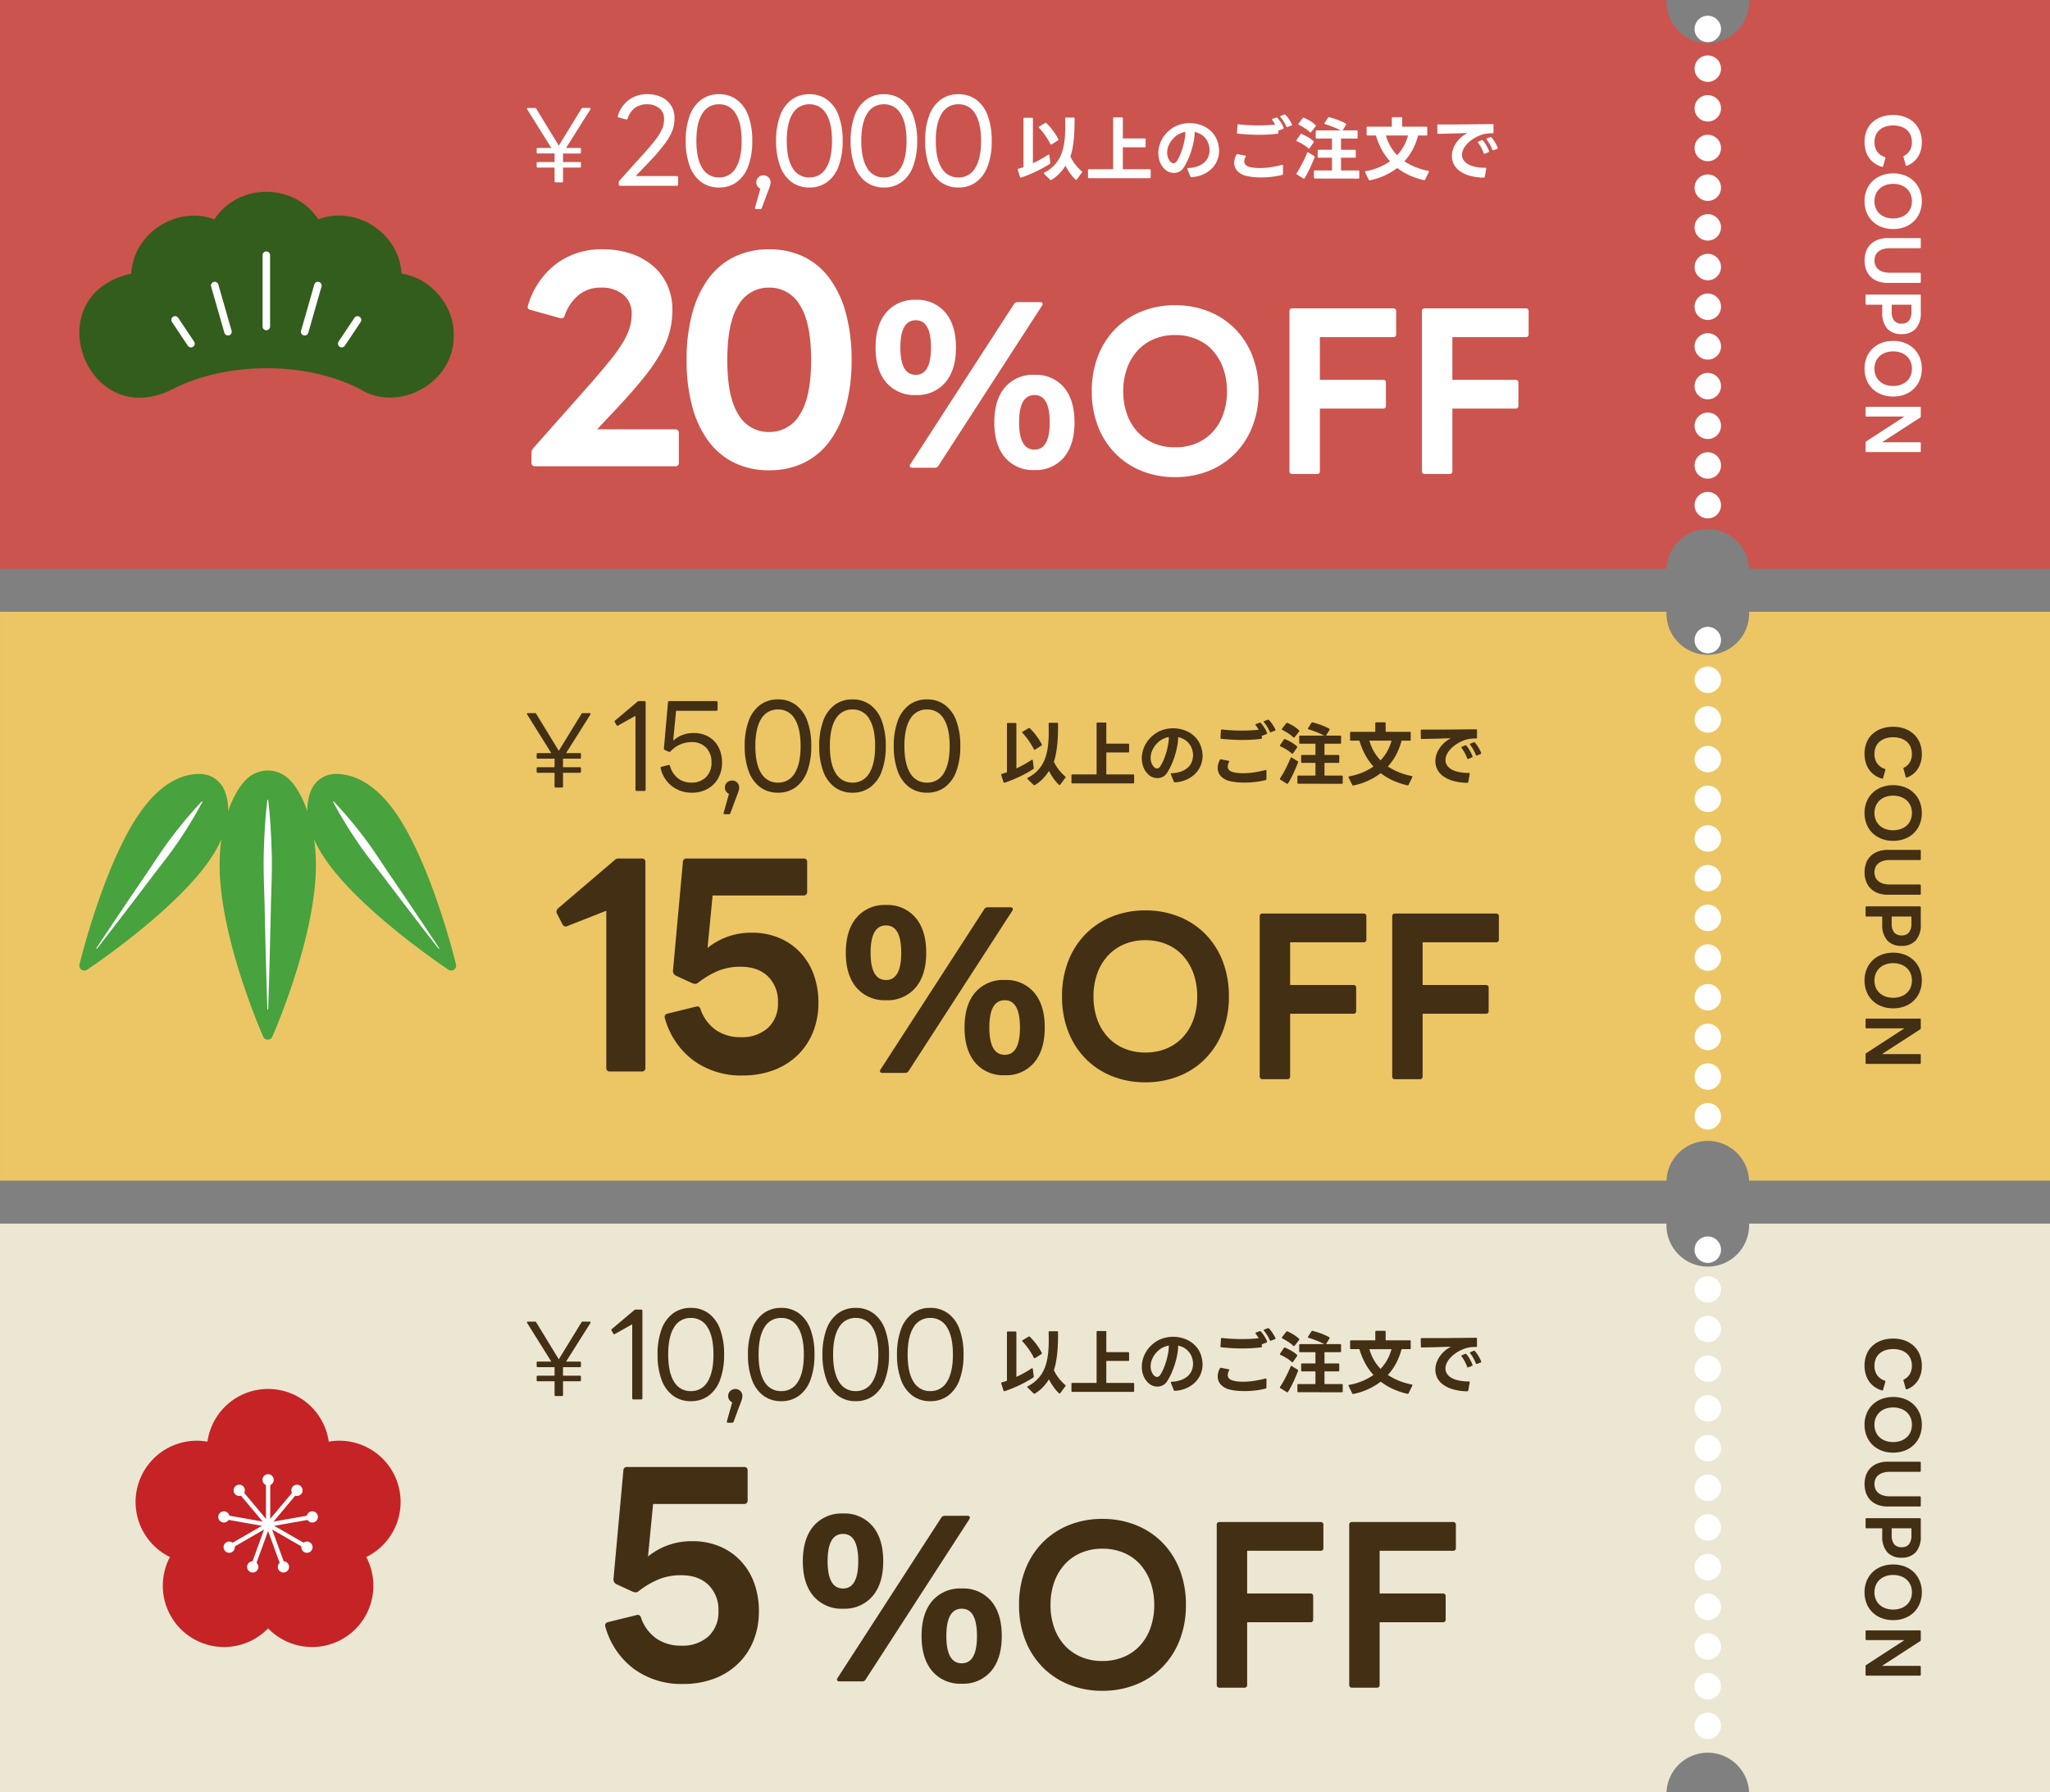 <svg xmlns="http://www.w3.org/2000/svg" xmlns:xlink="http://www.w3.org/1999/xlink" width="620.001" height="542.001" viewBox="0 0 620.001 542.001">
  <rect x="0" y="0" width="620.001" height="542.001" fill="#808080" stroke="none"/>
  <defs>
    <clipPath id="clip-path">
      <rect id="長方形_1168" data-name="長方形 1168" width="113.959" height="81.388" fill="none"/>
    </clipPath>
    <clipPath id="clip-path-2">
      <rect id="長方形_1169" data-name="長方形 1169" width="113.237" height="62.28" fill="none"/>
    </clipPath>
    <clipPath id="clip-path-3">
      <rect id="長方形_1179" data-name="長方形 1179" width="80.158" height="78.041" fill="none"/>
    </clipPath>
  </defs>
  <g id="sec01_coupon_sp" transform="translate(-74.999 -1986)">
    <path id="前面オブジェクトで型抜き_1" data-name="前面オブジェクトで型抜き 1" d="M9528,8689h-91.01a12.5,12.5,0,0,0-24.98,0H8908V8517H9412.01c-.007.18-.01.338-.01.5a12.5,12.5,0,1,0,25,0c0-.184,0-.347-.01-.5H9528v172Z" transform="translate(-8833 -6531)" fill="#cb544e"/>
    <path id="前面オブジェクトで型抜き_2" data-name="前面オブジェクトで型抜き 2" d="M9528,8689h-91.01a12.5,12.5,0,0,0-24.98,0H8908V8517H9412.01c-.007.18-.01.338-.01.5a12.5,12.5,0,1,0,25,0c0-.184,0-.347-.01-.5H9528v172Z" transform="translate(-8833 -6346)" fill="#ecc665"/>
    <path id="前面オブジェクトで型抜き_3" data-name="前面オブジェクトで型抜き 3" d="M9528,8689h-91.01a12.5,12.5,0,0,0-24.98,0H8908V8517H9412.01c-.007.18-.01.338-.01.5a12.5,12.5,0,1,0,25,0c0-.184,0-.347-.01-.5H9528v172Z" transform="translate(-8833 -6161)" fill="#ece7d3"/>
    <path id="パス_4482" data-name="パス 4482" d="M-56.455.175a.371.371,0,0,1-.42-.42V-.91a.847.847,0,0,1,.21-.455l6.58-7.315q2.94-3.22,4.41-5.18a14.729,14.729,0,0,0,1.995-3.325,7.831,7.831,0,0,0,.525-2.835,4.015,4.015,0,0,0-1.435-3.238,5.566,5.566,0,0,0-3.71-1.208,6.048,6.048,0,0,0-3.675,1.1,6.3,6.3,0,0,0-2.2,3.237q-.175.35-.49.245l-2.2-.6q-.385-.07-.28-.49a9.42,9.42,0,0,1,3.343-4.83,9.207,9.207,0,0,1,5.618-1.715,9.577,9.577,0,0,1,4.27.91,6.962,6.962,0,0,1,2.887,2.538A6.872,6.872,0,0,1-40-20.3a11.016,11.016,0,0,1-.577,3.6A16.571,16.571,0,0,1-42.84-12.67a56.616,56.616,0,0,1-5.04,5.845l-3.85,4.06H-39.3a.378.378,0,0,1,.28.105.378.378,0,0,1,.1.28V-.245q0,.42-.385.42ZM-26.53.7A8.879,8.879,0,0,1-31.955-.98,10.353,10.353,0,0,1-35.42-5.827a21.572,21.572,0,0,1-1.19-7.578,21.572,21.572,0,0,1,1.19-7.577,10.353,10.353,0,0,1,3.465-4.848,8.879,8.879,0,0,1,5.425-1.68,8.823,8.823,0,0,1,5.39,1.68,10.353,10.353,0,0,1,3.465,4.848,21.572,21.572,0,0,1,1.19,7.577,21.572,21.572,0,0,1-1.19,7.578A10.353,10.353,0,0,1-21.14-.98,8.823,8.823,0,0,1-26.53.7Zm0-3.045A5.637,5.637,0,0,0-21.49-5.18Q-19.7-8.015-19.7-13.405T-21.49-21.63a5.637,5.637,0,0,0-5.04-2.835A5.674,5.674,0,0,0-31.6-21.648q-1.785,2.817-1.785,8.243T-31.6-5.163A5.674,5.674,0,0,0-26.53-2.345ZM-15.365,7.21a.272.272,0,0,1-.245-.105.439.439,0,0,1-.035-.315l1.61-5.74A2.005,2.005,0,0,1-14.928.3,2.091,2.091,0,0,1-15.26-.875a1.981,1.981,0,0,1,.63-1.505,2.159,2.159,0,0,1,1.54-.6,2.1,2.1,0,0,1,1.522.6,2.009,2.009,0,0,1,.613,1.505,3.371,3.371,0,0,1-.14.963q-.14.472-.525,1.488l-.385.98-1.61,4.375a.408.408,0,0,1-.42.28ZM.805.7A8.879,8.879,0,0,1-4.62-.98,10.353,10.353,0,0,1-8.085-5.827a21.572,21.572,0,0,1-1.19-7.578,21.572,21.572,0,0,1,1.19-7.577A10.353,10.353,0,0,1-4.62-25.83,8.879,8.879,0,0,1,.805-27.51a8.823,8.823,0,0,1,5.39,1.68A10.353,10.353,0,0,1,9.66-20.983a21.572,21.572,0,0,1,1.19,7.577A21.572,21.572,0,0,1,9.66-5.827,10.353,10.353,0,0,1,6.195-.98,8.823,8.823,0,0,1,.805.7Zm0-3.045A5.637,5.637,0,0,0,5.845-5.18Q7.63-8.015,7.63-13.405T5.845-21.63a5.637,5.637,0,0,0-5.04-2.835A5.674,5.674,0,0,0-4.27-21.648q-1.785,2.817-1.785,8.243T-4.27-5.163A5.674,5.674,0,0,0,.805-2.345ZM23.345.7A8.879,8.879,0,0,1,17.92-.98a10.353,10.353,0,0,1-3.465-4.847,21.572,21.572,0,0,1-1.19-7.578,21.572,21.572,0,0,1,1.19-7.577A10.353,10.353,0,0,1,17.92-25.83a8.879,8.879,0,0,1,5.425-1.68,8.823,8.823,0,0,1,5.39,1.68A10.353,10.353,0,0,1,32.2-20.983a21.572,21.572,0,0,1,1.19,7.577A21.572,21.572,0,0,1,32.2-5.827,10.353,10.353,0,0,1,28.735-.98,8.823,8.823,0,0,1,23.345.7Zm0-3.045a5.637,5.637,0,0,0,5.04-2.835q1.785-2.835,1.785-8.225T28.385-21.63a5.637,5.637,0,0,0-5.04-2.835,5.674,5.674,0,0,0-5.075,2.818q-1.785,2.817-1.785,8.243T18.27-5.163A5.674,5.674,0,0,0,23.345-2.345ZM45.885.7A8.879,8.879,0,0,1,40.46-.98a10.353,10.353,0,0,1-3.465-4.847,21.572,21.572,0,0,1-1.19-7.578,21.572,21.572,0,0,1,1.19-7.577A10.353,10.353,0,0,1,40.46-25.83a8.879,8.879,0,0,1,5.425-1.68,8.823,8.823,0,0,1,5.39,1.68,10.353,10.353,0,0,1,3.465,4.848,21.572,21.572,0,0,1,1.19,7.577,21.572,21.572,0,0,1-1.19,7.578A10.353,10.353,0,0,1,51.275-.98,8.823,8.823,0,0,1,45.885.7Zm0-3.045a5.637,5.637,0,0,0,5.04-2.835q1.785-2.835,1.785-8.225T50.925-21.63a5.637,5.637,0,0,0-5.04-2.835,5.674,5.674,0,0,0-5.075,2.818q-1.785,2.817-1.785,8.243T40.81-5.163A5.674,5.674,0,0,0,45.885-2.345Z" transform="translate(319 2042)" fill="#fff"/>
    <path id="パス_4487" data-name="パス 4487" d="M-46.427.175q-.385,0-.385-.42v-22.3l-5.25,2.94a.537.537,0,0,1-.21.07q-.14,0-.315-.28l-.455-.805a.285.285,0,0,1-.07-.21.3.3,0,0,1,.175-.315l6.72-5.67a.662.662,0,0,1,.49-.175h1.61a.34.34,0,0,1,.385.385V-.245q0,.42-.385.42ZM-29.733.7a9.663,9.663,0,0,1-6.02-1.943,9.462,9.462,0,0,1-3.43-5.443l-.035-.14q0-.21.28-.315l2.1-.525.14-.035q.21,0,.315.28a7.208,7.208,0,0,0,2.467,3.8,6.531,6.531,0,0,0,4.042,1.278A5.987,5.987,0,0,0-25.5-3.99a5.936,5.936,0,0,0,1.68-4.445,6.152,6.152,0,0,0-1.627-4.5A5.912,5.912,0,0,0-29.873-14.6a8.728,8.728,0,0,0-6.37,2.835.509.509,0,0,1-.56.07l-1.155-.525a.479.479,0,0,1-.245-.49l1.225-13.9q.1-.385.42-.385h14.21a.378.378,0,0,1,.28.1.378.378,0,0,1,.1.28v2.135a.442.442,0,0,1-.1.3.35.35,0,0,1-.28.122h-12.18l-.875,9.03a8.969,8.969,0,0,1,6.3-2.31,8.607,8.607,0,0,1,4.41,1.12A7.743,7.743,0,0,1-21.7-13.073,9.826,9.826,0,0,1-20.633-8.4a9.514,9.514,0,0,1-1.155,4.725,8.218,8.218,0,0,1-3.22,3.22A9.514,9.514,0,0,1-29.733.7Zm9.87,6.51a.272.272,0,0,1-.245-.105.439.439,0,0,1-.035-.315l1.61-5.74A2.005,2.005,0,0,1-19.425.3a2.091,2.091,0,0,1-.333-1.173,1.981,1.981,0,0,1,.63-1.505,2.159,2.159,0,0,1,1.54-.6,2.1,2.1,0,0,1,1.522.6,2.009,2.009,0,0,1,.613,1.505,3.371,3.371,0,0,1-.14.963q-.14.472-.525,1.488l-.385.98-1.61,4.375a.408.408,0,0,1-.42.28ZM-3.693.7A8.879,8.879,0,0,1-9.118-.98a10.353,10.353,0,0,1-3.465-4.847,21.572,21.572,0,0,1-1.19-7.578,21.572,21.572,0,0,1,1.19-7.577A10.353,10.353,0,0,1-9.118-25.83a8.879,8.879,0,0,1,5.425-1.68A8.823,8.823,0,0,1,1.7-25.83a10.353,10.353,0,0,1,3.465,4.848,21.572,21.572,0,0,1,1.19,7.577,21.572,21.572,0,0,1-1.19,7.578A10.353,10.353,0,0,1,1.7-.98,8.823,8.823,0,0,1-3.693.7Zm0-3.045A5.637,5.637,0,0,0,1.347-5.18q1.785-2.835,1.785-8.225T1.347-21.63a5.637,5.637,0,0,0-5.04-2.835,5.674,5.674,0,0,0-5.075,2.818q-1.785,2.817-1.785,8.243t1.785,8.243A5.674,5.674,0,0,0-3.693-2.345ZM18.847.7A8.879,8.879,0,0,1,13.422-.98,10.353,10.353,0,0,1,9.957-5.827a21.572,21.572,0,0,1-1.19-7.578,21.572,21.572,0,0,1,1.19-7.577,10.353,10.353,0,0,1,3.465-4.848,8.879,8.879,0,0,1,5.425-1.68,8.823,8.823,0,0,1,5.39,1.68A10.353,10.353,0,0,1,27.7-20.983a21.572,21.572,0,0,1,1.19,7.577A21.572,21.572,0,0,1,27.7-5.827,10.353,10.353,0,0,1,24.237-.98,8.823,8.823,0,0,1,18.847.7Zm0-3.045a5.637,5.637,0,0,0,5.04-2.835q1.785-2.835,1.785-8.225T23.887-21.63a5.637,5.637,0,0,0-5.04-2.835,5.674,5.674,0,0,0-5.075,2.818q-1.785,2.817-1.785,8.243t1.785,8.243A5.674,5.674,0,0,0,18.847-2.345ZM41.388.7A8.879,8.879,0,0,1,35.963-.98,10.353,10.353,0,0,1,32.5-5.827a21.572,21.572,0,0,1-1.19-7.578,21.572,21.572,0,0,1,1.19-7.577,10.353,10.353,0,0,1,3.465-4.848,8.879,8.879,0,0,1,5.425-1.68,8.823,8.823,0,0,1,5.39,1.68,10.353,10.353,0,0,1,3.465,4.848,21.572,21.572,0,0,1,1.19,7.577,21.572,21.572,0,0,1-1.19,7.578A10.353,10.353,0,0,1,46.778-.98,8.823,8.823,0,0,1,41.388.7Zm0-3.045a5.637,5.637,0,0,0,5.04-2.835q1.785-2.835,1.785-8.225T46.427-21.63a5.637,5.637,0,0,0-5.04-2.835,5.674,5.674,0,0,0-5.075,2.818q-1.785,2.817-1.785,8.243t1.785,8.243A5.674,5.674,0,0,0,41.388-2.345Z" transform="translate(314 2225)" fill="#432f14"/>
    <path id="パス_4494" data-name="パス 4494" d="M-47.408.175q-.385,0-.385-.42v-22.3l-5.25,2.94a.537.537,0,0,1-.21.07q-.14,0-.315-.28l-.455-.805a.285.285,0,0,1-.07-.21.3.3,0,0,1,.175-.315l6.72-5.67a.662.662,0,0,1,.49-.175h1.61a.34.34,0,0,1,.385.385V-.245q0,.42-.385.42ZM-30.048.7A8.879,8.879,0,0,1-35.472-.98a10.353,10.353,0,0,1-3.465-4.847,21.572,21.572,0,0,1-1.19-7.578,21.572,21.572,0,0,1,1.19-7.577,10.353,10.353,0,0,1,3.465-4.848,8.879,8.879,0,0,1,5.425-1.68,8.823,8.823,0,0,1,5.39,1.68,10.353,10.353,0,0,1,3.465,4.848A21.572,21.572,0,0,1-20-13.405a21.572,21.572,0,0,1-1.19,7.578A10.353,10.353,0,0,1-24.658-.98,8.823,8.823,0,0,1-30.048.7Zm0-3.045a5.637,5.637,0,0,0,5.04-2.835q1.785-2.835,1.785-8.225t-1.785-8.225a5.637,5.637,0,0,0-5.04-2.835,5.674,5.674,0,0,0-5.075,2.818q-1.785,2.817-1.785,8.243t1.785,8.243A5.674,5.674,0,0,0-30.048-2.345ZM-18.883,7.21a.272.272,0,0,1-.245-.105.439.439,0,0,1-.035-.315l1.61-5.74A2.005,2.005,0,0,1-18.445.3a2.091,2.091,0,0,1-.333-1.173,1.981,1.981,0,0,1,.63-1.505,2.159,2.159,0,0,1,1.54-.6,2.1,2.1,0,0,1,1.522.6,2.009,2.009,0,0,1,.613,1.505,3.371,3.371,0,0,1-.14.963q-.14.472-.525,1.488l-.385.98-1.61,4.375a.408.408,0,0,1-.42.28ZM-2.713.7A8.879,8.879,0,0,1-8.138-.98,10.353,10.353,0,0,1-11.6-5.827a21.572,21.572,0,0,1-1.19-7.578,21.572,21.572,0,0,1,1.19-7.577A10.353,10.353,0,0,1-8.138-25.83a8.879,8.879,0,0,1,5.425-1.68,8.823,8.823,0,0,1,5.39,1.68,10.353,10.353,0,0,1,3.465,4.848,21.572,21.572,0,0,1,1.19,7.577,21.572,21.572,0,0,1-1.19,7.578A10.353,10.353,0,0,1,2.677-.98,8.823,8.823,0,0,1-2.713.7Zm0-3.045A5.637,5.637,0,0,0,2.327-5.18q1.785-2.835,1.785-8.225T2.327-21.63a5.637,5.637,0,0,0-5.04-2.835,5.674,5.674,0,0,0-5.075,2.818q-1.785,2.817-1.785,8.243t1.785,8.243A5.674,5.674,0,0,0-2.713-2.345ZM19.827.7A8.879,8.879,0,0,1,14.4-.98a10.353,10.353,0,0,1-3.465-4.847,21.572,21.572,0,0,1-1.19-7.578,21.572,21.572,0,0,1,1.19-7.577A10.353,10.353,0,0,1,14.4-25.83a8.879,8.879,0,0,1,5.425-1.68,8.823,8.823,0,0,1,5.39,1.68,10.353,10.353,0,0,1,3.465,4.848,21.572,21.572,0,0,1,1.19,7.577,21.572,21.572,0,0,1-1.19,7.578A10.353,10.353,0,0,1,25.217-.98,8.823,8.823,0,0,1,19.827.7Zm0-3.045a5.637,5.637,0,0,0,5.04-2.835q1.785-2.835,1.785-8.225T24.867-21.63a5.637,5.637,0,0,0-5.04-2.835,5.674,5.674,0,0,0-5.075,2.818q-1.785,2.817-1.785,8.243t1.785,8.243A5.674,5.674,0,0,0,19.827-2.345ZM42.368.7A8.879,8.879,0,0,1,36.943-.98a10.353,10.353,0,0,1-3.465-4.847,21.572,21.572,0,0,1-1.19-7.578,21.572,21.572,0,0,1,1.19-7.577,10.353,10.353,0,0,1,3.465-4.848,8.879,8.879,0,0,1,5.425-1.68,8.823,8.823,0,0,1,5.39,1.68,10.353,10.353,0,0,1,3.465,4.848,21.572,21.572,0,0,1,1.19,7.577,21.572,21.572,0,0,1-1.19,7.578A10.353,10.353,0,0,1,47.757-.98,8.823,8.823,0,0,1,42.368.7Zm0-3.045a5.637,5.637,0,0,0,5.04-2.835q1.785-2.835,1.785-8.225T47.408-21.63a5.637,5.637,0,0,0-5.04-2.835,5.674,5.674,0,0,0-5.075,2.818q-1.785,2.817-1.785,8.243t1.785,8.243A5.674,5.674,0,0,0,42.368-2.345Z" transform="translate(314 2409)" fill="#432f14"/>
    <path id="パス_4483" data-name="パス 4483" d="M-.957.145q-.319,0-.319-.348V-4.321H-6.351q-.348,0-.348-.319V-5.713q0-.29.348-.29h5.075V-8.584H-6.351q-.348,0-.348-.319V-9.976q0-.29.348-.29h4.089L-9.57-21.953a.283.283,0,0,1-.058-.2q0-.2.261-.2h2.175a.359.359,0,0,1,.377.232L0-10.962,6.844-22.127a.359.359,0,0,1,.377-.232H9.338a.259.259,0,0,1,.247.13.26.26,0,0,1-.014.276L2.2-10.266H6.38q.319,0,.319.29V-8.9a.282.282,0,0,1-.319.319h-5.1V-6h5.1q.319,0,.319.29V-4.64a.314.314,0,0,1-.087.232.314.314,0,0,1-.232.087h-5.1V-.2q0,.348-.319.348Z" transform="translate(244 2041)" fill="#fff"/>
    <path id="パス_4488" data-name="パス 4488" d="M-.957.145q-.319,0-.319-.348V-4.321H-6.351q-.348,0-.348-.319V-5.713q0-.29.348-.29h5.075V-8.584H-6.351q-.348,0-.348-.319V-9.976q0-.29.348-.29h4.089L-9.57-21.953a.283.283,0,0,1-.058-.2q0-.2.261-.2h2.175a.359.359,0,0,1,.377.232L0-10.962,6.844-22.127a.359.359,0,0,1,.377-.232H9.338a.259.259,0,0,1,.247.13.26.26,0,0,1-.014.276L2.2-10.266H6.38q.319,0,.319.29V-8.9a.282.282,0,0,1-.319.319h-5.1V-6h5.1q.319,0,.319.29V-4.64a.314.314,0,0,1-.087.232.314.314,0,0,1-.232.087h-5.1V-.2q0,.348-.319.348Z" transform="translate(244 2224)" fill="#432f14"/>
    <path id="パス_4495" data-name="パス 4495" d="M-.957.145q-.319,0-.319-.348V-4.321H-6.351q-.348,0-.348-.319V-5.713q0-.29.348-.29h5.075V-8.584H-6.351q-.348,0-.348-.319V-9.976q0-.29.348-.29h4.089L-9.57-21.953a.283.283,0,0,1-.058-.2q0-.2.261-.2h2.175a.359.359,0,0,1,.377.232L0-10.962,6.844-22.127a.359.359,0,0,1,.377-.232H9.338a.259.259,0,0,1,.247.13.26.26,0,0,1-.014.276L2.2-10.266H6.38q.319,0,.319.29V-8.9a.282.282,0,0,1-.319.319h-5.1V-6h5.1q.319,0,.319.29V-4.64a.314.314,0,0,1-.087.232.314.314,0,0,1-.232.087h-5.1V-.2q0,.348-.319.348Z" transform="translate(244 2408)" fill="#432f14"/>
    <path id="パス_4486" data-name="パス 4486" d="M10.815,1.449a.321.321,0,0,1-.231-.105L8.8-.4a.29.29,0,0,1-.105-.189q0-.126.168-.231a11.527,11.527,0,0,0,2.352-1.6,10.36,10.36,0,0,0,1.7-1.943A10.407,10.407,0,0,0,14.07-6.636a16.1,16.1,0,0,0,.693-2.6,23.55,23.55,0,0,0,.325-2.667q.095-1.407.095-2.961,0-.546-.01-1.124t-.031-1.166a.26.26,0,0,1,.294-.294H17.7a.26.26,0,0,1,.294.294v.924q0,1.974-.126,4a32.44,32.44,0,0,1-.462,3.854,17.027,17.027,0,0,1-.672,2.709,11.952,11.952,0,0,0,1.512,2.457A15.484,15.484,0,0,0,20.16-1.2a.247.247,0,0,1,.126.21A.4.4,0,0,1,20.2-.8L18.669,1.26a.247.247,0,0,1-.21.126.3.3,0,0,1-.21-.1A13.264,13.264,0,0,1,16.58-.672,16.267,16.267,0,0,1,15.246-2.9a13.822,13.822,0,0,1-1.88,2.415,11.608,11.608,0,0,1-2.384,1.89A.3.3,0,0,1,10.815,1.449ZM1.722.693q-.168,0-.231-.21L.819-1.638A.292.292,0,0,1,.8-1.764q0-.168.231-.231.378-.1.746-.22t.766-.263V-17.094a.26.26,0,0,1,.294-.294H5.1a.26.26,0,0,1,.294.294V-3.633q1.26-.588,2.426-1.25T10-6.216a.359.359,0,0,1,.168-.063q.147,0,.189.231L10.647-3.8v.084a.254.254,0,0,1-.126.252q-.8.525-1.817,1.1T6.552-1.239Q5.418-.693,4.221-.2T1.848.672A.292.292,0,0,1,1.722.693Zm9.156-9.975a.219.219,0,0,1-.21-.168A21.1,21.1,0,0,0,9.146-12a18.824,18.824,0,0,0-1.9-2.342.29.29,0,0,1-.105-.189q0-.105.147-.21l1.785-1.071a.377.377,0,0,1,.189-.063.3.3,0,0,1,.21.105A19.671,19.671,0,0,1,11.5-13.44a17.615,17.615,0,0,1,1.565,2.5.687.687,0,0,1,.042.168.257.257,0,0,1-.147.231l-1.89,1.2A.307.307,0,0,1,10.878-9.282ZM22.344.882A.26.26,0,0,1,22.05.588V-1.533a.26.26,0,0,1,.294-.294h7.308V-17.22a.26.26,0,0,1,.294-.294H32.3a.26.26,0,0,1,.294.294v6.09h6.594a.26.26,0,0,1,.294.294v2.079a.26.26,0,0,1-.294.294H32.592v6.636h8.127a.26.26,0,0,1,.294.294V.588a.26.26,0,0,1-.294.294ZM53.3.567a.337.337,0,0,1-.315-.231l-.861-2.184a.292.292,0,0,1-.021-.126q0-.21.273-.21a9.325,9.325,0,0,0,2.951-.567A6.057,6.057,0,0,0,57.33-3.98,4.561,4.561,0,0,0,58.464-5.67a5.482,5.482,0,0,0,.357-1.953,5.489,5.489,0,0,0-.052-.756,5.808,5.808,0,0,0-.158-.756,5.108,5.108,0,0,0-.63-1.481A5.643,5.643,0,0,0,57-11.781a5.117,5.117,0,0,0-1.239-.83,6.713,6.713,0,0,0-1.439-.493,14.775,14.775,0,0,1-.263,2.635,25.493,25.493,0,0,1-.714,2.908A23.733,23.733,0,0,1,52.269-4.7a18.186,18.186,0,0,1-1.365,2.5,3.307,3.307,0,0,1-1.26,1.113,3.522,3.522,0,0,1-1.6.378,4.081,4.081,0,0,1-1.564-.315A3.909,3.909,0,0,1,45.108-2a5.964,5.964,0,0,1-1.333-2.121,7.432,7.432,0,0,1-.451-2.6,8.805,8.805,0,0,1,.871-3.727,9.394,9.394,0,0,1,2.783-3.392A8.4,8.4,0,0,1,49.728-15.3a10.291,10.291,0,0,1,3.087-.473,10.15,10.15,0,0,1,2.74.378,9.143,9.143,0,0,1,2.5,1.113,7.969,7.969,0,0,1,2.005,1.848,7.573,7.573,0,0,1,1.281,2.583A8.855,8.855,0,0,1,61.7-7.434a7.591,7.591,0,0,1-.6,3,7.533,7.533,0,0,1-1.7,2.478A8.785,8.785,0,0,1,56.753-.21,9.868,9.868,0,0,1,53.34.567Zm-5.376-4.2a1.146,1.146,0,0,0,.945-.567,12.238,12.238,0,0,0,1.04-1.974,20.321,20.321,0,0,0,.85-2.4,22,22,0,0,0,.556-2.457,11.517,11.517,0,0,0,.179-2.111,7.652,7.652,0,0,0-1.575.5,5.929,5.929,0,0,0-1.407.882,7.339,7.339,0,0,0-1.859,2.32,5.768,5.768,0,0,0-.661,2.615,4.447,4.447,0,0,0,.252,1.491,3.663,3.663,0,0,0,.777,1.281A1.264,1.264,0,0,0,47.922-3.633ZM74.424.651q-1.2,0-2.321-.105A14.352,14.352,0,0,1,70.035.21a5.3,5.3,0,0,1-2.825-1.533,3.629,3.629,0,0,1-.935-2.457,5.086,5.086,0,0,1,.672-2.436.307.307,0,0,1,.378-.168l2.247.441q.21.021.21.21a.359.359,0,0,1-.063.168,2.743,2.743,0,0,0-.4,1.323q0,1.3,1.617,1.722a9.432,9.432,0,0,0,1.386.252,14.671,14.671,0,0,0,1.617.084,22.656,22.656,0,0,0,3.423-.273A30.462,30.462,0,0,0,80.7-3.15l.1-.021q.231,0,.231.273L81.018-.441a.322.322,0,0,1-.294.336,22.48,22.48,0,0,1-3.066.567A27.834,27.834,0,0,1,74.424.651Zm-.63-12.894q-1.68,0-3.307-.095T67.368-12.6a.263.263,0,0,1-.252-.336l.147-2.226q0-.294.315-.252,1.386.168,2.929.252t3.16.084q1.281,0,2.541-.063t2.457-.189a9.286,9.286,0,0,0-.882-1.344.261.261,0,0,1-.084-.189q0-.147.189-.21l1.05-.378a.338.338,0,0,1,.147-.042.363.363,0,0,1,.252.126,12.255,12.255,0,0,1,1.082,1.438,8.536,8.536,0,0,1,.787,1.523.293.293,0,0,1,.021.126.3.3,0,0,1-.189.252l-1.218.462a.292.292,0,0,1-.126.021h-.084l.042.63v.042a.27.27,0,0,1-.252.294q-1.3.168-2.719.252T73.794-12.243Zm8.484-2.31a.3.3,0,0,1-.252-.189,13.285,13.285,0,0,0-.756-1.449,9.741,9.741,0,0,0-.987-1.386.261.261,0,0,1-.084-.189q0-.147.189-.21l1.029-.378a.465.465,0,0,1,.147-.021.3.3,0,0,1,.252.105,11.193,11.193,0,0,1,1.029,1.323,11.58,11.58,0,0,1,.882,1.533.338.338,0,0,1,.042.147q0,.168-.21.231L82.4-14.6A.322.322,0,0,1,82.278-14.553Zm8.4,15.54a.26.26,0,0,1-.294-.294V-1.176a.26.26,0,0,1,.294-.294h5.166V-5.313H91.812a.26.26,0,0,1-.294-.294V-7.413a.26.26,0,0,1,.294-.294h4.032v-3.4h-4.62a.26.26,0,0,1-.294-.294v-1.869a.26.26,0,0,1,.294-.294H98.49q-.525-.273-1.124-.546t-1.218-.514q-.62-.241-1.229-.462t-1.155-.368q-.21-.063-.21-.21a.279.279,0,0,1,.063-.168l1.008-1.575A.324.324,0,0,1,95-17.556a25.227,25.227,0,0,1,2.478.766,18.259,18.259,0,0,1,2.5,1.123q.168.105.168.231a.359.359,0,0,1-.063.168l-1.029,1.68-.021.021H103.3a.26.26,0,0,1,.294.294V-11.4a.26.26,0,0,1-.294.294H98.574v3.4h4.179a.26.26,0,0,1,.294.294v1.806a.26.26,0,0,1-.294.294H98.574V-1.47H103.8a.26.26,0,0,1,.294.294V.714a.26.26,0,0,1-.294.294Zm-3.339.042a.359.359,0,0,1-.168-.063l-1.932-1.2a.257.257,0,0,1-.147-.231.307.307,0,0,1,.063-.189q.441-.651.893-1.439t.861-1.6q.41-.809.777-1.607t.641-1.47q.1-.189.21-.189a.279.279,0,0,1,.168.063l1.743,1.071a.275.275,0,0,1,.147.357q-.273.693-.619,1.512T89.24-2.289q-.389.84-.819,1.659T87.57.861Q87.465,1.029,87.339,1.029Zm1.533-9.093a.3.3,0,0,1-.21-.105,10.046,10.046,0,0,0-1.607-1.186,17.362,17.362,0,0,0-1.774-.934q-.189-.105-.189-.231a.279.279,0,0,1,.063-.168l1.134-1.68a.32.32,0,0,1,.4-.126,20.162,20.162,0,0,1,1.858.945,10.014,10.014,0,0,1,1.67,1.2.35.35,0,0,1,.126.231.377.377,0,0,1-.063.189l-1.2,1.722Q88.977-8.064,88.872-8.064Zm.462-4.893a.3.3,0,0,1-.21-.105,9.777,9.777,0,0,0-1.586-1.228q-.914-.577-1.69-.977a.219.219,0,0,1-.168-.21.307.307,0,0,1,.063-.189L87-17.283a.3.3,0,0,1,.4-.1,12.671,12.671,0,0,1,1.8.934,10.278,10.278,0,0,1,1.648,1.25.321.321,0,0,1,.105.231.377.377,0,0,1-.063.189l-1.344,1.7A.247.247,0,0,1,89.334-12.957Zm17.892,14.49a.312.312,0,0,1-.273-.21L105.882-.882a.877.877,0,0,1-.042-.147q0-.168.231-.21A18.643,18.643,0,0,0,113.4-4.221a17.922,17.922,0,0,1-2.541-3.591,22.209,22.209,0,0,1-1.722-4.221h-2.52a.26.26,0,0,1-.294-.294v-2.079a.26.26,0,0,1,.294-.294h7.329v-2.583a.26.26,0,0,1,.294-.294h2.541a.26.26,0,0,1,.294.294V-14.7h7.287a.26.26,0,0,1,.294.294v2.079a.26.26,0,0,1-.294.294h-2.478a19.431,19.431,0,0,1-1.648,4.273,17.579,17.579,0,0,1-2.489,3.538,19.782,19.782,0,0,0,7.2,2.877q.315.063.189.357l-1.113,2.268a.306.306,0,0,1-.378.189A22.748,22.748,0,0,1,119.2-.021a18.494,18.494,0,0,1-3.612-2.184,20.224,20.224,0,0,1-8.253,3.717.083.083,0,0,0-.052.011A.083.083,0,0,1,107.226,1.533Zm8.316-7.6a13.719,13.719,0,0,0,3.3-5.964h-6.7a15.057,15.057,0,0,0,1.376,3.266A13.677,13.677,0,0,0,115.542-6.069ZM141.729.714a16.281,16.281,0,0,1-4.389-.63,9.4,9.4,0,0,1-2.992-1.47,5.589,5.589,0,0,1-1.7-2.058,5.63,5.63,0,0,1-.536-2.394,6.394,6.394,0,0,1,.252-1.764,7.271,7.271,0,0,1,.735-1.7,9.008,9.008,0,0,1,1.165-1.554,9.1,9.1,0,0,1,1.544-1.323q.252-.168.514-.315t.535-.273q-1.05.021-2.2.063t-2.31.073q-1.155.032-2.268.052t-2.058.042a.26.26,0,0,1-.294-.294l-.042-2.247v-.042q0-.252.273-.252h3.77q2.132,0,4.389-.021l4.421-.042q2.163-.021,3.864-.042a.26.26,0,0,1,.294.294v2.2a.26.26,0,0,1-.294.294,11.542,11.542,0,0,0-2.184.158,7.943,7.943,0,0,0-2.016.641,11.285,11.285,0,0,0-2.132,1.207,9.374,9.374,0,0,0-1.585,1.439,6.041,6.041,0,0,0-.987,1.533,3.842,3.842,0,0,0-.336,1.533,2.936,2.936,0,0,0,.41,1.5,3.658,3.658,0,0,0,1.27,1.239,7.364,7.364,0,0,0,2.195.851,14,14,0,0,0,3.182.315q.336,0,.273.315l-.42,2.394A.315.315,0,0,1,141.729.714Zm.231-7.2q-.168,0-.231-.21A13.543,13.543,0,0,0,141-8.316a11.043,11.043,0,0,0-.934-1.491.261.261,0,0,1-.084-.189q0-.147.189-.21l.945-.4a.546.546,0,0,1,.168-.021.263.263,0,0,1,.231.126,7.52,7.52,0,0,1,.515.682q.263.388.5.809t.451.851q.21.43.357.808a.293.293,0,0,1,.021.126.247.247,0,0,1-.189.252l-1.071.441A.878.878,0,0,1,141.96-6.489Zm2.646-1.05q-.168,0-.252-.21a13.691,13.691,0,0,0-.756-1.564,10.675,10.675,0,0,0-.945-1.439.261.261,0,0,1-.084-.189.219.219,0,0,1,.168-.21l.945-.378a.338.338,0,0,1,.147-.042.363.363,0,0,1,.252.126,6.426,6.426,0,0,1,.525.661q.273.388.525.8t.462.83q.21.42.357.8a.293.293,0,0,1,.021.126.3.3,0,0,1-.189.252l-1.05.4A.322.322,0,0,1,144.606-7.539Z" transform="translate(382 2039)" fill="#fff"/>
    <path id="パス_4489" data-name="パス 4489" d="M10.815,1.449a.321.321,0,0,1-.231-.105L8.8-.4a.29.29,0,0,1-.105-.189q0-.126.168-.231a11.527,11.527,0,0,0,2.352-1.6,10.36,10.36,0,0,0,1.7-1.943A10.407,10.407,0,0,0,14.07-6.636a16.1,16.1,0,0,0,.693-2.6,23.55,23.55,0,0,0,.325-2.667q.095-1.407.095-2.961,0-.546-.01-1.124t-.031-1.166a.26.26,0,0,1,.294-.294H17.7a.26.26,0,0,1,.294.294v.924q0,1.974-.126,4a32.44,32.44,0,0,1-.462,3.854,17.027,17.027,0,0,1-.672,2.709,11.952,11.952,0,0,0,1.512,2.457A15.484,15.484,0,0,0,20.16-1.2a.247.247,0,0,1,.126.21A.4.4,0,0,1,20.2-.8L18.669,1.26a.247.247,0,0,1-.21.126.3.3,0,0,1-.21-.1A13.264,13.264,0,0,1,16.58-.672,16.267,16.267,0,0,1,15.246-2.9a13.822,13.822,0,0,1-1.88,2.415,11.608,11.608,0,0,1-2.384,1.89A.3.3,0,0,1,10.815,1.449ZM1.722.693q-.168,0-.231-.21L.819-1.638A.292.292,0,0,1,.8-1.764q0-.168.231-.231.378-.1.746-.22t.766-.263V-17.094a.26.26,0,0,1,.294-.294H5.1a.26.26,0,0,1,.294.294V-3.633q1.26-.588,2.426-1.25T10-6.216a.359.359,0,0,1,.168-.063q.147,0,.189.231L10.647-3.8v.084a.254.254,0,0,1-.126.252q-.8.525-1.817,1.1T6.552-1.239Q5.418-.693,4.221-.2T1.848.672A.292.292,0,0,1,1.722.693Zm9.156-9.975a.219.219,0,0,1-.21-.168A21.1,21.1,0,0,0,9.146-12a18.824,18.824,0,0,0-1.9-2.342.29.29,0,0,1-.105-.189q0-.105.147-.21l1.785-1.071a.377.377,0,0,1,.189-.063.3.3,0,0,1,.21.105A19.671,19.671,0,0,1,11.5-13.44a17.615,17.615,0,0,1,1.565,2.5.687.687,0,0,1,.042.168.257.257,0,0,1-.147.231l-1.89,1.2A.307.307,0,0,1,10.878-9.282ZM22.344.882A.26.26,0,0,1,22.05.588V-1.533a.26.26,0,0,1,.294-.294h7.308V-17.22a.26.26,0,0,1,.294-.294H32.3a.26.26,0,0,1,.294.294v6.09h6.594a.26.26,0,0,1,.294.294v2.079a.26.26,0,0,1-.294.294H32.592v6.636h8.127a.26.26,0,0,1,.294.294V.588a.26.26,0,0,1-.294.294ZM53.3.567a.337.337,0,0,1-.315-.231l-.861-2.184a.292.292,0,0,1-.021-.126q0-.21.273-.21a9.325,9.325,0,0,0,2.951-.567A6.057,6.057,0,0,0,57.33-3.98,4.561,4.561,0,0,0,58.464-5.67a5.482,5.482,0,0,0,.357-1.953,5.489,5.489,0,0,0-.052-.756,5.808,5.808,0,0,0-.158-.756,5.108,5.108,0,0,0-.63-1.481A5.643,5.643,0,0,0,57-11.781a5.117,5.117,0,0,0-1.239-.83,6.713,6.713,0,0,0-1.439-.493,14.775,14.775,0,0,1-.263,2.635,25.493,25.493,0,0,1-.714,2.908A23.733,23.733,0,0,1,52.269-4.7a18.186,18.186,0,0,1-1.365,2.5,3.307,3.307,0,0,1-1.26,1.113,3.522,3.522,0,0,1-1.6.378,4.081,4.081,0,0,1-1.564-.315A3.909,3.909,0,0,1,45.108-2a5.964,5.964,0,0,1-1.333-2.121,7.432,7.432,0,0,1-.451-2.6,8.805,8.805,0,0,1,.871-3.727,9.394,9.394,0,0,1,2.783-3.392A8.4,8.4,0,0,1,49.728-15.3a10.291,10.291,0,0,1,3.087-.473,10.15,10.15,0,0,1,2.74.378,9.143,9.143,0,0,1,2.5,1.113,7.969,7.969,0,0,1,2.005,1.848,7.573,7.573,0,0,1,1.281,2.583A8.855,8.855,0,0,1,61.7-7.434a7.591,7.591,0,0,1-.6,3,7.533,7.533,0,0,1-1.7,2.478A8.785,8.785,0,0,1,56.753-.21,9.868,9.868,0,0,1,53.34.567Zm-5.376-4.2a1.146,1.146,0,0,0,.945-.567,12.238,12.238,0,0,0,1.04-1.974,20.321,20.321,0,0,0,.85-2.4,22,22,0,0,0,.556-2.457,11.517,11.517,0,0,0,.179-2.111,7.652,7.652,0,0,0-1.575.5,5.929,5.929,0,0,0-1.407.882,7.339,7.339,0,0,0-1.859,2.32,5.768,5.768,0,0,0-.661,2.615,4.447,4.447,0,0,0,.252,1.491,3.663,3.663,0,0,0,.777,1.281A1.264,1.264,0,0,0,47.922-3.633ZM74.424.651q-1.2,0-2.321-.105A14.352,14.352,0,0,1,70.035.21a5.3,5.3,0,0,1-2.825-1.533,3.629,3.629,0,0,1-.935-2.457,5.086,5.086,0,0,1,.672-2.436.307.307,0,0,1,.378-.168l2.247.441q.21.021.21.21a.359.359,0,0,1-.063.168,2.743,2.743,0,0,0-.4,1.323q0,1.3,1.617,1.722a9.432,9.432,0,0,0,1.386.252,14.671,14.671,0,0,0,1.617.084,22.656,22.656,0,0,0,3.423-.273A30.462,30.462,0,0,0,80.7-3.15l.1-.021q.231,0,.231.273L81.018-.441a.322.322,0,0,1-.294.336,22.48,22.48,0,0,1-3.066.567A27.834,27.834,0,0,1,74.424.651Zm-.63-12.894q-1.68,0-3.307-.095T67.368-12.6a.263.263,0,0,1-.252-.336l.147-2.226q0-.294.315-.252,1.386.168,2.929.252t3.16.084q1.281,0,2.541-.063t2.457-.189a9.286,9.286,0,0,0-.882-1.344.261.261,0,0,1-.084-.189q0-.147.189-.21l1.05-.378a.338.338,0,0,1,.147-.042.363.363,0,0,1,.252.126,12.255,12.255,0,0,1,1.082,1.438,8.536,8.536,0,0,1,.787,1.523.293.293,0,0,1,.021.126.3.3,0,0,1-.189.252l-1.218.462a.292.292,0,0,1-.126.021h-.084l.042.63v.042a.27.27,0,0,1-.252.294q-1.3.168-2.719.252T73.794-12.243Zm8.484-2.31a.3.3,0,0,1-.252-.189,13.285,13.285,0,0,0-.756-1.449,9.741,9.741,0,0,0-.987-1.386.261.261,0,0,1-.084-.189q0-.147.189-.21l1.029-.378a.465.465,0,0,1,.147-.021.3.3,0,0,1,.252.105,11.193,11.193,0,0,1,1.029,1.323,11.58,11.58,0,0,1,.882,1.533.338.338,0,0,1,.042.147q0,.168-.21.231L82.4-14.6A.322.322,0,0,1,82.278-14.553Zm8.4,15.54a.26.26,0,0,1-.294-.294V-1.176a.26.26,0,0,1,.294-.294h5.166V-5.313H91.812a.26.26,0,0,1-.294-.294V-7.413a.26.26,0,0,1,.294-.294h4.032v-3.4h-4.62a.26.26,0,0,1-.294-.294v-1.869a.26.26,0,0,1,.294-.294H98.49q-.525-.273-1.124-.546t-1.218-.514q-.62-.241-1.229-.462t-1.155-.368q-.21-.063-.21-.21a.279.279,0,0,1,.063-.168l1.008-1.575A.324.324,0,0,1,95-17.556a25.227,25.227,0,0,1,2.478.766,18.259,18.259,0,0,1,2.5,1.123q.168.105.168.231a.359.359,0,0,1-.063.168l-1.029,1.68-.021.021H103.3a.26.26,0,0,1,.294.294V-11.4a.26.26,0,0,1-.294.294H98.574v3.4h4.179a.26.26,0,0,1,.294.294v1.806a.26.26,0,0,1-.294.294H98.574V-1.47H103.8a.26.26,0,0,1,.294.294V.714a.26.26,0,0,1-.294.294Zm-3.339.042a.359.359,0,0,1-.168-.063l-1.932-1.2a.257.257,0,0,1-.147-.231.307.307,0,0,1,.063-.189q.441-.651.893-1.439t.861-1.6q.41-.809.777-1.607t.641-1.47q.1-.189.21-.189a.279.279,0,0,1,.168.063l1.743,1.071a.275.275,0,0,1,.147.357q-.273.693-.619,1.512T89.24-2.289q-.389.84-.819,1.659T87.57.861Q87.465,1.029,87.339,1.029Zm1.533-9.093a.3.3,0,0,1-.21-.105,10.046,10.046,0,0,0-1.607-1.186,17.362,17.362,0,0,0-1.774-.934q-.189-.105-.189-.231a.279.279,0,0,1,.063-.168l1.134-1.68a.32.32,0,0,1,.4-.126,20.162,20.162,0,0,1,1.858.945,10.014,10.014,0,0,1,1.67,1.2.35.35,0,0,1,.126.231.377.377,0,0,1-.063.189l-1.2,1.722Q88.977-8.064,88.872-8.064Zm.462-4.893a.3.3,0,0,1-.21-.105,9.777,9.777,0,0,0-1.586-1.228q-.914-.577-1.69-.977a.219.219,0,0,1-.168-.21.307.307,0,0,1,.063-.189L87-17.283a.3.3,0,0,1,.4-.1,12.671,12.671,0,0,1,1.8.934,10.278,10.278,0,0,1,1.648,1.25.321.321,0,0,1,.105.231.377.377,0,0,1-.063.189l-1.344,1.7A.247.247,0,0,1,89.334-12.957Zm17.892,14.49a.312.312,0,0,1-.273-.21L105.882-.882a.877.877,0,0,1-.042-.147q0-.168.231-.21A18.643,18.643,0,0,0,113.4-4.221a17.922,17.922,0,0,1-2.541-3.591,22.209,22.209,0,0,1-1.722-4.221h-2.52a.26.26,0,0,1-.294-.294v-2.079a.26.26,0,0,1,.294-.294h7.329v-2.583a.26.26,0,0,1,.294-.294h2.541a.26.26,0,0,1,.294.294V-14.7h7.287a.26.26,0,0,1,.294.294v2.079a.26.26,0,0,1-.294.294h-2.478a19.431,19.431,0,0,1-1.648,4.273,17.579,17.579,0,0,1-2.489,3.538,19.782,19.782,0,0,0,7.2,2.877q.315.063.189.357l-1.113,2.268a.306.306,0,0,1-.378.189A22.748,22.748,0,0,1,119.2-.021a18.494,18.494,0,0,1-3.612-2.184,20.224,20.224,0,0,1-8.253,3.717.083.083,0,0,0-.052.011A.083.083,0,0,1,107.226,1.533Zm8.316-7.6a13.719,13.719,0,0,0,3.3-5.964h-6.7a15.057,15.057,0,0,0,1.376,3.266A13.677,13.677,0,0,0,115.542-6.069ZM141.729.714a16.281,16.281,0,0,1-4.389-.63,9.4,9.4,0,0,1-2.992-1.47,5.589,5.589,0,0,1-1.7-2.058,5.63,5.63,0,0,1-.536-2.394,6.394,6.394,0,0,1,.252-1.764,7.271,7.271,0,0,1,.735-1.7,9.008,9.008,0,0,1,1.165-1.554,9.1,9.1,0,0,1,1.544-1.323q.252-.168.514-.315t.535-.273q-1.05.021-2.2.063t-2.31.073q-1.155.032-2.268.052t-2.058.042a.26.26,0,0,1-.294-.294l-.042-2.247v-.042q0-.252.273-.252h3.77q2.132,0,4.389-.021l4.421-.042q2.163-.021,3.864-.042a.26.26,0,0,1,.294.294v2.2a.26.26,0,0,1-.294.294,11.542,11.542,0,0,0-2.184.158,7.943,7.943,0,0,0-2.016.641,11.285,11.285,0,0,0-2.132,1.207,9.374,9.374,0,0,0-1.585,1.439,6.041,6.041,0,0,0-.987,1.533,3.842,3.842,0,0,0-.336,1.533,2.936,2.936,0,0,0,.41,1.5,3.658,3.658,0,0,0,1.27,1.239,7.364,7.364,0,0,0,2.195.851,14,14,0,0,0,3.182.315q.336,0,.273.315l-.42,2.394A.315.315,0,0,1,141.729.714Zm.231-7.2q-.168,0-.231-.21A13.543,13.543,0,0,0,141-8.316a11.043,11.043,0,0,0-.934-1.491.261.261,0,0,1-.084-.189q0-.147.189-.21l.945-.4a.546.546,0,0,1,.168-.021.263.263,0,0,1,.231.126,7.52,7.52,0,0,1,.515.682q.263.388.5.809t.451.851q.21.43.357.808a.293.293,0,0,1,.021.126.247.247,0,0,1-.189.252l-1.071.441A.878.878,0,0,1,141.96-6.489Zm2.646-1.05q-.168,0-.252-.21a13.691,13.691,0,0,0-.756-1.564,10.675,10.675,0,0,0-.945-1.439.261.261,0,0,1-.084-.189.219.219,0,0,1,.168-.21l.945-.378a.338.338,0,0,1,.147-.042.363.363,0,0,1,.252.126,6.426,6.426,0,0,1,.525.661q.273.388.525.8t.462.83q.21.42.357.8a.293.293,0,0,1,.021.126.3.3,0,0,1-.189.252l-1.05.4A.322.322,0,0,1,144.606-7.539Z" transform="translate(377 2222)" fill="#432f14"/>
    <path id="パス_4496" data-name="パス 4496" d="M10.815,1.449a.321.321,0,0,1-.231-.105L8.8-.4a.29.29,0,0,1-.105-.189q0-.126.168-.231a11.527,11.527,0,0,0,2.352-1.6,10.36,10.36,0,0,0,1.7-1.943A10.407,10.407,0,0,0,14.07-6.636a16.1,16.1,0,0,0,.693-2.6,23.55,23.55,0,0,0,.325-2.667q.095-1.407.095-2.961,0-.546-.01-1.124t-.031-1.166a.26.26,0,0,1,.294-.294H17.7a.26.26,0,0,1,.294.294v.924q0,1.974-.126,4a32.44,32.44,0,0,1-.462,3.854,17.027,17.027,0,0,1-.672,2.709,11.952,11.952,0,0,0,1.512,2.457A15.484,15.484,0,0,0,20.16-1.2a.247.247,0,0,1,.126.21A.4.4,0,0,1,20.2-.8L18.669,1.26a.247.247,0,0,1-.21.126.3.3,0,0,1-.21-.1A13.264,13.264,0,0,1,16.58-.672,16.267,16.267,0,0,1,15.246-2.9a13.822,13.822,0,0,1-1.88,2.415,11.608,11.608,0,0,1-2.384,1.89A.3.3,0,0,1,10.815,1.449ZM1.722.693q-.168,0-.231-.21L.819-1.638A.292.292,0,0,1,.8-1.764q0-.168.231-.231.378-.1.746-.22t.766-.263V-17.094a.26.26,0,0,1,.294-.294H5.1a.26.26,0,0,1,.294.294V-3.633q1.26-.588,2.426-1.25T10-6.216a.359.359,0,0,1,.168-.063q.147,0,.189.231L10.647-3.8v.084a.254.254,0,0,1-.126.252q-.8.525-1.817,1.1T6.552-1.239Q5.418-.693,4.221-.2T1.848.672A.292.292,0,0,1,1.722.693Zm9.156-9.975a.219.219,0,0,1-.21-.168A21.1,21.1,0,0,0,9.146-12a18.824,18.824,0,0,0-1.9-2.342.29.29,0,0,1-.105-.189q0-.105.147-.21l1.785-1.071a.377.377,0,0,1,.189-.063.3.3,0,0,1,.21.105A19.671,19.671,0,0,1,11.5-13.44a17.615,17.615,0,0,1,1.565,2.5.687.687,0,0,1,.042.168.257.257,0,0,1-.147.231l-1.89,1.2A.307.307,0,0,1,10.878-9.282ZM22.344.882A.26.26,0,0,1,22.05.588V-1.533a.26.26,0,0,1,.294-.294h7.308V-17.22a.26.26,0,0,1,.294-.294H32.3a.26.26,0,0,1,.294.294v6.09h6.594a.26.26,0,0,1,.294.294v2.079a.26.26,0,0,1-.294.294H32.592v6.636h8.127a.26.26,0,0,1,.294.294V.588a.26.26,0,0,1-.294.294ZM53.3.567a.337.337,0,0,1-.315-.231l-.861-2.184a.292.292,0,0,1-.021-.126q0-.21.273-.21a9.325,9.325,0,0,0,2.951-.567A6.057,6.057,0,0,0,57.33-3.98,4.561,4.561,0,0,0,58.464-5.67a5.482,5.482,0,0,0,.357-1.953,5.489,5.489,0,0,0-.052-.756,5.808,5.808,0,0,0-.158-.756,5.108,5.108,0,0,0-.63-1.481A5.643,5.643,0,0,0,57-11.781a5.117,5.117,0,0,0-1.239-.83,6.713,6.713,0,0,0-1.439-.493,14.775,14.775,0,0,1-.263,2.635,25.493,25.493,0,0,1-.714,2.908A23.733,23.733,0,0,1,52.269-4.7a18.186,18.186,0,0,1-1.365,2.5,3.307,3.307,0,0,1-1.26,1.113,3.522,3.522,0,0,1-1.6.378,4.081,4.081,0,0,1-1.564-.315A3.909,3.909,0,0,1,45.108-2a5.964,5.964,0,0,1-1.333-2.121,7.432,7.432,0,0,1-.451-2.6,8.805,8.805,0,0,1,.871-3.727,9.394,9.394,0,0,1,2.783-3.392A8.4,8.4,0,0,1,49.728-15.3a10.291,10.291,0,0,1,3.087-.473,10.15,10.15,0,0,1,2.74.378,9.143,9.143,0,0,1,2.5,1.113,7.969,7.969,0,0,1,2.005,1.848,7.573,7.573,0,0,1,1.281,2.583A8.855,8.855,0,0,1,61.7-7.434a7.591,7.591,0,0,1-.6,3,7.533,7.533,0,0,1-1.7,2.478A8.785,8.785,0,0,1,56.753-.21,9.868,9.868,0,0,1,53.34.567Zm-5.376-4.2a1.146,1.146,0,0,0,.945-.567,12.238,12.238,0,0,0,1.04-1.974,20.321,20.321,0,0,0,.85-2.4,22,22,0,0,0,.556-2.457,11.517,11.517,0,0,0,.179-2.111,7.652,7.652,0,0,0-1.575.5,5.929,5.929,0,0,0-1.407.882,7.339,7.339,0,0,0-1.859,2.32,5.768,5.768,0,0,0-.661,2.615,4.447,4.447,0,0,0,.252,1.491,3.663,3.663,0,0,0,.777,1.281A1.264,1.264,0,0,0,47.922-3.633ZM74.424.651q-1.2,0-2.321-.105A14.352,14.352,0,0,1,70.035.21a5.3,5.3,0,0,1-2.825-1.533,3.629,3.629,0,0,1-.935-2.457,5.086,5.086,0,0,1,.672-2.436.307.307,0,0,1,.378-.168l2.247.441q.21.021.21.21a.359.359,0,0,1-.063.168,2.743,2.743,0,0,0-.4,1.323q0,1.3,1.617,1.722a9.432,9.432,0,0,0,1.386.252,14.671,14.671,0,0,0,1.617.084,22.656,22.656,0,0,0,3.423-.273A30.462,30.462,0,0,0,80.7-3.15l.1-.021q.231,0,.231.273L81.018-.441a.322.322,0,0,1-.294.336,22.48,22.48,0,0,1-3.066.567A27.834,27.834,0,0,1,74.424.651Zm-.63-12.894q-1.68,0-3.307-.095T67.368-12.6a.263.263,0,0,1-.252-.336l.147-2.226q0-.294.315-.252,1.386.168,2.929.252t3.16.084q1.281,0,2.541-.063t2.457-.189a9.286,9.286,0,0,0-.882-1.344.261.261,0,0,1-.084-.189q0-.147.189-.21l1.05-.378a.338.338,0,0,1,.147-.042.363.363,0,0,1,.252.126,12.255,12.255,0,0,1,1.082,1.438,8.536,8.536,0,0,1,.787,1.523.293.293,0,0,1,.021.126.3.3,0,0,1-.189.252l-1.218.462a.292.292,0,0,1-.126.021h-.084l.042.63v.042a.27.27,0,0,1-.252.294q-1.3.168-2.719.252T73.794-12.243Zm8.484-2.31a.3.3,0,0,1-.252-.189,13.285,13.285,0,0,0-.756-1.449,9.741,9.741,0,0,0-.987-1.386.261.261,0,0,1-.084-.189q0-.147.189-.21l1.029-.378a.465.465,0,0,1,.147-.021.3.3,0,0,1,.252.105,11.193,11.193,0,0,1,1.029,1.323,11.58,11.58,0,0,1,.882,1.533.338.338,0,0,1,.042.147q0,.168-.21.231L82.4-14.6A.322.322,0,0,1,82.278-14.553Zm8.4,15.54a.26.26,0,0,1-.294-.294V-1.176a.26.26,0,0,1,.294-.294h5.166V-5.313H91.812a.26.26,0,0,1-.294-.294V-7.413a.26.26,0,0,1,.294-.294h4.032v-3.4h-4.62a.26.26,0,0,1-.294-.294v-1.869a.26.26,0,0,1,.294-.294H98.49q-.525-.273-1.124-.546t-1.218-.514q-.62-.241-1.229-.462t-1.155-.368q-.21-.063-.21-.21a.279.279,0,0,1,.063-.168l1.008-1.575A.324.324,0,0,1,95-17.556a25.227,25.227,0,0,1,2.478.766,18.259,18.259,0,0,1,2.5,1.123q.168.105.168.231a.359.359,0,0,1-.063.168l-1.029,1.68-.021.021H103.3a.26.26,0,0,1,.294.294V-11.4a.26.26,0,0,1-.294.294H98.574v3.4h4.179a.26.26,0,0,1,.294.294v1.806a.26.26,0,0,1-.294.294H98.574V-1.47H103.8a.26.26,0,0,1,.294.294V.714a.26.26,0,0,1-.294.294Zm-3.339.042a.359.359,0,0,1-.168-.063l-1.932-1.2a.257.257,0,0,1-.147-.231.307.307,0,0,1,.063-.189q.441-.651.893-1.439t.861-1.6q.41-.809.777-1.607t.641-1.47q.1-.189.21-.189a.279.279,0,0,1,.168.063l1.743,1.071a.275.275,0,0,1,.147.357q-.273.693-.619,1.512T89.24-2.289q-.389.84-.819,1.659T87.57.861Q87.465,1.029,87.339,1.029Zm1.533-9.093a.3.3,0,0,1-.21-.105,10.046,10.046,0,0,0-1.607-1.186,17.362,17.362,0,0,0-1.774-.934q-.189-.105-.189-.231a.279.279,0,0,1,.063-.168l1.134-1.68a.32.32,0,0,1,.4-.126,20.162,20.162,0,0,1,1.858.945,10.014,10.014,0,0,1,1.67,1.2.35.35,0,0,1,.126.231.377.377,0,0,1-.063.189l-1.2,1.722Q88.977-8.064,88.872-8.064Zm.462-4.893a.3.3,0,0,1-.21-.105,9.777,9.777,0,0,0-1.586-1.228q-.914-.577-1.69-.977a.219.219,0,0,1-.168-.21.307.307,0,0,1,.063-.189L87-17.283a.3.3,0,0,1,.4-.1,12.671,12.671,0,0,1,1.8.934,10.278,10.278,0,0,1,1.648,1.25.321.321,0,0,1,.105.231.377.377,0,0,1-.063.189l-1.344,1.7A.247.247,0,0,1,89.334-12.957Zm17.892,14.49a.312.312,0,0,1-.273-.21L105.882-.882a.877.877,0,0,1-.042-.147q0-.168.231-.21A18.643,18.643,0,0,0,113.4-4.221a17.922,17.922,0,0,1-2.541-3.591,22.209,22.209,0,0,1-1.722-4.221h-2.52a.26.26,0,0,1-.294-.294v-2.079a.26.26,0,0,1,.294-.294h7.329v-2.583a.26.26,0,0,1,.294-.294h2.541a.26.26,0,0,1,.294.294V-14.7h7.287a.26.26,0,0,1,.294.294v2.079a.26.26,0,0,1-.294.294h-2.478a19.431,19.431,0,0,1-1.648,4.273,17.579,17.579,0,0,1-2.489,3.538,19.782,19.782,0,0,0,7.2,2.877q.315.063.189.357l-1.113,2.268a.306.306,0,0,1-.378.189A22.748,22.748,0,0,1,119.2-.021a18.494,18.494,0,0,1-3.612-2.184,20.224,20.224,0,0,1-8.253,3.717.083.083,0,0,0-.052.011A.083.083,0,0,1,107.226,1.533Zm8.316-7.6a13.719,13.719,0,0,0,3.3-5.964h-6.7a15.057,15.057,0,0,0,1.376,3.266A13.677,13.677,0,0,0,115.542-6.069ZM141.729.714a16.281,16.281,0,0,1-4.389-.63,9.4,9.4,0,0,1-2.992-1.47,5.589,5.589,0,0,1-1.7-2.058,5.63,5.63,0,0,1-.536-2.394,6.394,6.394,0,0,1,.252-1.764,7.271,7.271,0,0,1,.735-1.7,9.008,9.008,0,0,1,1.165-1.554,9.1,9.1,0,0,1,1.544-1.323q.252-.168.514-.315t.535-.273q-1.05.021-2.2.063t-2.31.073q-1.155.032-2.268.052t-2.058.042a.26.26,0,0,1-.294-.294l-.042-2.247v-.042q0-.252.273-.252h3.77q2.132,0,4.389-.021l4.421-.042q2.163-.021,3.864-.042a.26.26,0,0,1,.294.294v2.2a.26.26,0,0,1-.294.294,11.542,11.542,0,0,0-2.184.158,7.943,7.943,0,0,0-2.016.641,11.285,11.285,0,0,0-2.132,1.207,9.374,9.374,0,0,0-1.585,1.439,6.041,6.041,0,0,0-.987,1.533,3.842,3.842,0,0,0-.336,1.533,2.936,2.936,0,0,0,.41,1.5,3.658,3.658,0,0,0,1.27,1.239,7.364,7.364,0,0,0,2.195.851,14,14,0,0,0,3.182.315q.336,0,.273.315l-.42,2.394A.315.315,0,0,1,141.729.714Zm.231-7.2q-.168,0-.231-.21A13.543,13.543,0,0,0,141-8.316a11.043,11.043,0,0,0-.934-1.491.261.261,0,0,1-.084-.189q0-.147.189-.21l.945-.4a.546.546,0,0,1,.168-.021.263.263,0,0,1,.231.126,7.52,7.52,0,0,1,.515.682q.263.388.5.809t.451.851q.21.43.357.808a.293.293,0,0,1,.021.126.247.247,0,0,1-.189.252l-1.071.441A.878.878,0,0,1,141.96-6.489Zm2.646-1.05q-.168,0-.252-.21a13.691,13.691,0,0,0-.756-1.564,10.675,10.675,0,0,0-.945-1.439.261.261,0,0,1-.084-.189.219.219,0,0,1,.168-.21l.945-.378a.338.338,0,0,1,.147-.042.363.363,0,0,1,.252.126,6.426,6.426,0,0,1,.525.661q.273.388.525.8t.462.83q.21.42.357.8a.293.293,0,0,1,.021.126.3.3,0,0,1-.189.252l-1.05.4A.322.322,0,0,1,144.606-7.539Z" transform="translate(377 2406)" fill="#432f14"/>
    <g id="グループ_2706" data-name="グループ 2706" transform="translate(127 179)">
      <path id="パス_4484" data-name="パス 4484" d="M-88.043.441q-.819,0-.819-.567a.838.838,0,0,1,.189-.5l31.311-48.384a1.186,1.186,0,0,1,1.071-.63h6.867q.756,0,.756.567a1.077,1.077,0,0,1-.189.5L-80.168-.189a1.186,1.186,0,0,1-1.071.63Zm1.008-21.987a11.128,11.128,0,0,1-8.915-3.78q-3.245-3.78-3.244-10.584t3.244-10.616a11.086,11.086,0,0,1,8.915-3.811,11.086,11.086,0,0,1,8.914,3.811q3.245,3.812,3.244,10.616T-78.12-25.326A11.128,11.128,0,0,1-87.035-21.546Zm0-6.111q4.6,0,4.6-8.253t-4.6-8.253q-4.662,0-4.662,8.253T-87.035-27.657Zm35.91,28.791A11.065,11.065,0,0,1-60.07-2.678q-3.213-3.812-3.213-10.616t3.213-10.584a11.107,11.107,0,0,1,8.946-3.78,11.034,11.034,0,0,1,8.883,3.78q3.213,3.78,3.213,10.584T-42.242-2.678A10.992,10.992,0,0,1-51.125,1.134Zm0-6.174q4.6,0,4.6-8.253t-4.6-8.253q-4.662,0-4.662,8.253T-51.125-5.04ZM-8.6,3.276A26.66,26.66,0,0,1-18.68,1.418a23.447,23.447,0,0,1-7.97-5.261,23.991,23.991,0,0,1-5.26-8.19A28.771,28.771,0,0,1-33.8-22.68a28.952,28.952,0,0,1,1.89-10.71,23.991,23.991,0,0,1,5.26-8.19,23.447,23.447,0,0,1,7.97-5.261A26.66,26.66,0,0,1-8.6-48.7,26.9,26.9,0,0,1,1.512-46.841a23.376,23.376,0,0,1,8,5.261,23.991,23.991,0,0,1,5.26,8.19,28.952,28.952,0,0,1,1.89,10.71,28.771,28.771,0,0,1-1.89,10.647,23.991,23.991,0,0,1-5.26,8.19,23.376,23.376,0,0,1-8,5.261A26.9,26.9,0,0,1-8.6,3.276Zm0-9.009a16.339,16.339,0,0,0,6.521-1.26,14.008,14.008,0,0,0,4.945-3.5,15.714,15.714,0,0,0,3.119-5.355,20.38,20.38,0,0,0,1.1-6.835,20.379,20.379,0,0,0-1.1-6.836A16.064,16.064,0,0,0,2.866-34.9,13.824,13.824,0,0,0-2.079-38.43,16.339,16.339,0,0,0-8.6-39.69a16.113,16.113,0,0,0-6.489,1.26A14.2,14.2,0,0,0-20.034-34.9a15.785,15.785,0,0,0-3.15,5.386,20.379,20.379,0,0,0-1.1,6.836,20.379,20.379,0,0,0,1.1,6.835,15.446,15.446,0,0,0,3.15,5.355,14.4,14.4,0,0,0,4.945,3.5A16.113,16.113,0,0,0-8.6-5.733ZM26.87,2.331a.78.78,0,0,1-.882-.882V-46.872a.78.78,0,0,1,.882-.882H57.362a.78.78,0,0,1,.882.882v6.93a.78.78,0,0,1-.882.882H35.186v12.915H54.275a.78.78,0,0,1,.882.882v6.93a.78.78,0,0,1-.882.882H35.186v18.9a.78.78,0,0,1-.882.882Zm40.068,0a.78.78,0,0,1-.882-.882V-46.872a.78.78,0,0,1,.882-.882H97.43a.78.78,0,0,1,.882.882v6.93a.78.78,0,0,1-.882.882H75.254v12.915H94.343a.78.78,0,0,1,.882.882v6.93a.78.78,0,0,1-.882.882H75.254v18.9a.78.78,0,0,1-.882.882Z" transform="translate(312 1948)" fill="#fff"/>
      <path id="パス_4485" data-name="パス 4485" d="M-100.116,3a1,1,0,0,1-1.134-1.134V-1.053a2.044,2.044,0,0,1,.486-1.377l15.876-17.9q4.212-4.779,6.925-8.1A52.208,52.208,0,0,0-73.71-34.3a20.539,20.539,0,0,0,2.146-4.576,14.579,14.579,0,0,0,.607-4.212,7.227,7.227,0,0,0-2.511-5.792,10.255,10.255,0,0,0-6.885-2.147,10.4,10.4,0,0,0-6.521,2.147,13.688,13.688,0,0,0-4.333,6.277,1.044,1.044,0,0,1-1.377.81l-8.991-2.511q-1.134-.324-.729-1.377a24.429,24.429,0,0,1,8.383-12.434,22.7,22.7,0,0,1,14.215-4.5,26.274,26.274,0,0,1,8.586,1.337,19.851,19.851,0,0,1,6.642,3.726A16.754,16.754,0,0,1-60.183-51.8a17.791,17.791,0,0,1,1.539,7.493,26.806,26.806,0,0,1-.729,6.278,26.655,26.655,0,0,1-2.673,6.561,56.269,56.269,0,0,1-5.387,7.816q-3.443,4.293-8.869,10.044l-5.1,5.427h23.571q1.134,0,1.134,1.215V1.863A1,1,0,0,1-57.834,3ZM-29.4,4.212a23.648,23.648,0,0,1-10.49-2.268,21.359,21.359,0,0,1-7.857-6.561,31.184,31.184,0,0,1-4.9-10.49,53.164,53.164,0,0,1-1.7-14.054,53.164,53.164,0,0,1,1.7-14.053,31.654,31.654,0,0,1,4.9-10.53,21.214,21.214,0,0,1,7.857-6.6A23.648,23.648,0,0,1-29.4-62.613a23.579,23.579,0,0,1,10.53,2.268,21.306,21.306,0,0,1,7.817,6.6,31.654,31.654,0,0,1,4.9,10.53,53.164,53.164,0,0,1,1.7,14.053,53.164,53.164,0,0,1-1.7,14.054,31.184,31.184,0,0,1-4.9,10.49,21.453,21.453,0,0,1-7.817,6.561A23.579,23.579,0,0,1-29.4,4.212Zm0-11.583a10.545,10.545,0,0,0,9.315-5.306q3.4-5.305,3.4-16.484,0-11.259-3.4-16.565A10.545,10.545,0,0,0-29.4-51.03a10.452,10.452,0,0,0-9.275,5.306q-3.362,5.305-3.361,16.565t3.361,16.524A10.468,10.468,0,0,0-29.4-7.371Z" transform="translate(210 1945)" fill="#fff"/>
    </g>
    <g id="グループ_2705" data-name="グループ 2705" transform="translate(118 179)">
      <path id="パス_4490" data-name="パス 4490" d="M-88.043.441q-.819,0-.819-.567a.838.838,0,0,1,.189-.5l31.311-48.384a1.186,1.186,0,0,1,1.071-.63h6.867q.756,0,.756.567a1.077,1.077,0,0,1-.189.5L-80.168-.189a1.186,1.186,0,0,1-1.071.63Zm1.008-21.987a11.128,11.128,0,0,1-8.915-3.78q-3.245-3.78-3.244-10.584t3.244-10.616a11.086,11.086,0,0,1,8.915-3.811,11.086,11.086,0,0,1,8.914,3.811q3.245,3.812,3.244,10.616T-78.12-25.326A11.128,11.128,0,0,1-87.035-21.546Zm0-6.111q4.6,0,4.6-8.253t-4.6-8.253q-4.662,0-4.662,8.253T-87.035-27.657Zm35.91,28.791A11.065,11.065,0,0,1-60.07-2.678q-3.213-3.812-3.213-10.616t3.213-10.584a11.107,11.107,0,0,1,8.946-3.78,11.034,11.034,0,0,1,8.883,3.78q3.213,3.78,3.213,10.584T-42.242-2.678A10.992,10.992,0,0,1-51.125,1.134Zm0-6.174q4.6,0,4.6-8.253t-4.6-8.253q-4.662,0-4.662,8.253T-51.125-5.04ZM-8.6,3.276A26.66,26.66,0,0,1-18.68,1.418a23.447,23.447,0,0,1-7.97-5.261,23.991,23.991,0,0,1-5.26-8.19A28.771,28.771,0,0,1-33.8-22.68a28.952,28.952,0,0,1,1.89-10.71,23.991,23.991,0,0,1,5.26-8.19,23.447,23.447,0,0,1,7.97-5.261A26.66,26.66,0,0,1-8.6-48.7,26.9,26.9,0,0,1,1.512-46.841a23.376,23.376,0,0,1,8,5.261,23.991,23.991,0,0,1,5.26,8.19,28.952,28.952,0,0,1,1.89,10.71,28.771,28.771,0,0,1-1.89,10.647,23.991,23.991,0,0,1-5.26,8.19,23.376,23.376,0,0,1-8,5.261A26.9,26.9,0,0,1-8.6,3.276Zm0-9.009a16.339,16.339,0,0,0,6.521-1.26,14.008,14.008,0,0,0,4.945-3.5,15.714,15.714,0,0,0,3.119-5.355,20.38,20.38,0,0,0,1.1-6.835,20.379,20.379,0,0,0-1.1-6.836A16.064,16.064,0,0,0,2.866-34.9,13.824,13.824,0,0,0-2.079-38.43,16.339,16.339,0,0,0-8.6-39.69a16.113,16.113,0,0,0-6.489,1.26A14.2,14.2,0,0,0-20.034-34.9a15.785,15.785,0,0,0-3.15,5.386,20.379,20.379,0,0,0-1.1,6.836,20.379,20.379,0,0,0,1.1,6.835,15.446,15.446,0,0,0,3.15,5.355,14.4,14.4,0,0,0,4.945,3.5A16.113,16.113,0,0,0-8.6-5.733ZM26.87,2.331a.78.78,0,0,1-.882-.882V-46.872a.78.78,0,0,1,.882-.882H57.362a.78.78,0,0,1,.882.882v6.93a.78.78,0,0,1-.882.882H35.186v12.915H54.275a.78.78,0,0,1,.882.882v6.93a.78.78,0,0,1-.882.882H35.186v18.9a.78.78,0,0,1-.882.882Zm40.068,0a.78.78,0,0,1-.882-.882V-46.872a.78.78,0,0,1,.882-.882H97.43a.78.78,0,0,1,.882.882v6.93a.78.78,0,0,1-.882.882H75.254v12.915H94.343a.78.78,0,0,1,.882.882v6.93a.78.78,0,0,1-.882.882H75.254v18.9a.78.78,0,0,1-.882.882Z" transform="translate(312 2131)" fill="#432f14"/>
      <path id="パス_4491" data-name="パス 4491" d="M-66.5,3a1,1,0,0,1-1.134-1.134V-45.6L-79.38-40.986a1.305,1.305,0,0,1-.567.162q-.486,0-.972-.729l-1.62-3.159a1.152,1.152,0,0,1-.162-.648,1.4,1.4,0,0,1,.486-.972l17.01-14.5a1.8,1.8,0,0,1,.688-.486,2.535,2.535,0,0,1,.688-.081h6.885a1,1,0,0,1,1.134,1.134V1.863A1,1,0,0,1-56.943,3Zm40.095,1.215A24.277,24.277,0,0,1-41.31-.365,23.776,23.776,0,0,1-49.9-13.041a1.128,1.128,0,0,1-.081-.486q0-.729.891-.972l8.91-2.187a1.038,1.038,0,0,1,1.053.891,12.75,12.75,0,0,0,4.658,6.278,12.889,12.889,0,0,0,7.492,2.147,11.672,11.672,0,0,0,8.222-2.795,9.886,9.886,0,0,0,3.037-7.655,10.486,10.486,0,0,0-3.037-7.938q-3.038-2.916-8.3-2.916a18.186,18.186,0,0,0-6.358,1.093,26.735,26.735,0,0,0-6.6,3.847,1.312,1.312,0,0,1-.81.243,2.571,2.571,0,0,1-.729-.162L-46.656-26a1.6,1.6,0,0,1-.81-1.458l3-32.886A1.015,1.015,0,0,1-43.335-61.4H-8.019a1,1,0,0,1,1.134,1.134v8.91A1,1,0,0,1-8.019-50.22H-35.478l-1.539,15.876a20.841,20.841,0,0,1,13.446-4.617,20.925,20.925,0,0,1,8.14,1.539,18.614,18.614,0,0,1,6.359,4.333,19.381,19.381,0,0,1,4.131,6.683,24.524,24.524,0,0,1,1.458,8.667,23.27,23.27,0,0,1-1.661,8.91,20.1,20.1,0,0,1-4.7,6.966,20.946,20.946,0,0,1-7.249,4.5A26.344,26.344,0,0,1-26.406,4.212Z" transform="translate(208 2128)" fill="#432f14"/>
    </g>
    <g id="グループ_2704" data-name="グループ 2704" transform="translate(105 179)">
      <path id="パス_4498" data-name="パス 4498" d="M-88.043.441q-.819,0-.819-.567a.838.838,0,0,1,.189-.5l31.311-48.384a1.186,1.186,0,0,1,1.071-.63h6.867q.756,0,.756.567a1.077,1.077,0,0,1-.189.5L-80.168-.189a1.186,1.186,0,0,1-1.071.63Zm1.008-21.987a11.128,11.128,0,0,1-8.915-3.78q-3.245-3.78-3.244-10.584t3.244-10.616a11.086,11.086,0,0,1,8.915-3.811,11.086,11.086,0,0,1,8.914,3.811q3.245,3.812,3.244,10.616T-78.12-25.326A11.128,11.128,0,0,1-87.035-21.546Zm0-6.111q4.6,0,4.6-8.253t-4.6-8.253q-4.662,0-4.662,8.253T-87.035-27.657Zm35.91,28.791A11.065,11.065,0,0,1-60.07-2.678q-3.213-3.812-3.213-10.616t3.213-10.584a11.107,11.107,0,0,1,8.946-3.78,11.034,11.034,0,0,1,8.883,3.78q3.213,3.78,3.213,10.584T-42.242-2.678A10.992,10.992,0,0,1-51.125,1.134Zm0-6.174q4.6,0,4.6-8.253t-4.6-8.253q-4.662,0-4.662,8.253T-51.125-5.04ZM-8.6,3.276A26.66,26.66,0,0,1-18.68,1.418a23.447,23.447,0,0,1-7.97-5.261,23.991,23.991,0,0,1-5.26-8.19A28.771,28.771,0,0,1-33.8-22.68a28.952,28.952,0,0,1,1.89-10.71,23.991,23.991,0,0,1,5.26-8.19,23.447,23.447,0,0,1,7.97-5.261A26.66,26.66,0,0,1-8.6-48.7,26.9,26.9,0,0,1,1.512-46.841a23.376,23.376,0,0,1,8,5.261,23.991,23.991,0,0,1,5.26,8.19,28.952,28.952,0,0,1,1.89,10.71,28.771,28.771,0,0,1-1.89,10.647,23.991,23.991,0,0,1-5.26,8.19,23.376,23.376,0,0,1-8,5.261A26.9,26.9,0,0,1-8.6,3.276Zm0-9.009a16.339,16.339,0,0,0,6.521-1.26,14.008,14.008,0,0,0,4.945-3.5,15.714,15.714,0,0,0,3.119-5.355,20.38,20.38,0,0,0,1.1-6.835,20.379,20.379,0,0,0-1.1-6.836A16.064,16.064,0,0,0,2.866-34.9,13.824,13.824,0,0,0-2.079-38.43,16.339,16.339,0,0,0-8.6-39.69a16.113,16.113,0,0,0-6.489,1.26A14.2,14.2,0,0,0-20.034-34.9a15.785,15.785,0,0,0-3.15,5.386,20.379,20.379,0,0,0-1.1,6.836,20.379,20.379,0,0,0,1.1,6.835,15.446,15.446,0,0,0,3.15,5.355,14.4,14.4,0,0,0,4.945,3.5A16.113,16.113,0,0,0-8.6-5.733ZM26.87,2.331a.78.78,0,0,1-.882-.882V-46.872a.78.78,0,0,1,.882-.882H57.362a.78.78,0,0,1,.882.882v6.93a.78.78,0,0,1-.882.882H35.186v12.915H54.275a.78.78,0,0,1,.882.882v6.93a.78.78,0,0,1-.882.882H35.186v18.9a.78.78,0,0,1-.882.882Zm40.068,0a.78.78,0,0,1-.882-.882V-46.872a.78.78,0,0,1,.882-.882H97.43a.78.78,0,0,1,.882.882v6.93a.78.78,0,0,1-.882.882H75.254v12.915H94.343a.78.78,0,0,1,.882.882v6.93a.78.78,0,0,1-.882.882H75.254v18.9a.78.78,0,0,1-.882.882Z" transform="translate(312 2315)" fill="#432f14"/>
      <path id="パス_4499" data-name="パス 4499" d="M-26.406,4.212A24.277,24.277,0,0,1-41.31-.365,23.776,23.776,0,0,1-49.9-13.041a1.128,1.128,0,0,1-.081-.486q0-.729.891-.972l8.91-2.187a1.038,1.038,0,0,1,1.053.891,12.75,12.75,0,0,0,4.658,6.278,12.889,12.889,0,0,0,7.493,2.147,11.672,11.672,0,0,0,8.222-2.795,9.886,9.886,0,0,0,3.037-7.655,10.486,10.486,0,0,0-3.037-7.938q-3.038-2.916-8.3-2.916a18.186,18.186,0,0,0-6.358,1.093,26.735,26.735,0,0,0-6.6,3.847,1.312,1.312,0,0,1-.81.243,2.571,2.571,0,0,1-.729-.162L-46.656-26a1.6,1.6,0,0,1-.81-1.458l3-32.886A1.015,1.015,0,0,1-43.335-61.4H-8.019a1,1,0,0,1,1.134,1.134v8.91A1,1,0,0,1-8.019-50.22H-35.478l-1.539,15.876a20.841,20.841,0,0,1,13.446-4.617,20.925,20.925,0,0,1,8.14,1.539,18.614,18.614,0,0,1,6.359,4.333,19.381,19.381,0,0,1,4.131,6.683,24.524,24.524,0,0,1,1.458,8.667,23.27,23.27,0,0,1-1.661,8.91,20.1,20.1,0,0,1-4.7,6.966,20.946,20.946,0,0,1-7.249,4.5A26.344,26.344,0,0,1-26.406,4.212Z" transform="translate(203 2312)" fill="#432f14"/>
    </g>
    <path id="パス_4406" data-name="パス 4406" d="M47.468,35.136a.951.951,0,0,1-.952-.95V16.092a.952.952,0,0,1,1.9,0V34.186a.951.951,0,0,1-.952.95" transform="translate(114 2044.22)" fill="#cb544e"/>
    <g id="グループ_2711" data-name="グループ 2711" transform="translate(99 2219)">
      <g id="グループ_2710" data-name="グループ 2710" clip-path="url(#clip-path)">
        <path id="パス_4421" data-name="パス 4421" d="M44,6.2A8.1,8.1,0,0,0,36.483.94C31.954.9,25.218,2.807,18.336,12.639,7.537,28.06.345,57.31.043,58.55a1.5,1.5,0,0,0,2.283,1.6c1.061-.7,26.089-17.47,36.886-32.891C46.1,17.428,45.614,10.382,44,6.2" transform="translate(0 0.092)" fill="#48a23e"/>
        <path id="パス_4422" data-name="パス 4422" d="M36.741,8.676a128.361,128.361,0,0,1-7.09,11.716c-2.528,3.786-5.4,7.327-8.16,10.946q-8.224,10.9-16.611,21.683a.12.12,0,0,1-.194-.139Q12.227,41.493,19.935,30.22c2.55-3.771,4.988-7.622,7.77-11.226A128.611,128.611,0,0,1,36.546,8.536a.121.121,0,0,1,.194.139" transform="translate(0.458 0.834)" fill="#fff"/>
        <path id="パス_4423" data-name="パス 4423" d="M107.756,58.549c-.3-1.24-7.492-30.49-18.293-45.909C82.58,2.807,75.74.9,71.316.939A8.1,8.1,0,0,0,63.8,6.2c-1.614,4.177-2.1,11.226,4.789,21.054,10.8,15.42,35.824,32.185,36.883,32.891a1.5,1.5,0,0,0,2.283-1.6" transform="translate(6.16 0.092)" fill="#48a23e"/>
        <path id="パス_4424" data-name="パス 4424" d="M101.766,53.022Q93.379,42.238,85.155,31.339c-2.761-3.62-5.633-7.16-8.16-10.947A128.194,128.194,0,0,1,69.9,8.677a.121.121,0,0,1,.051-.164.123.123,0,0,1,.144.023A128.439,128.439,0,0,1,78.94,18.995c2.782,3.6,5.22,7.455,7.77,11.226q7.707,11.272,15.251,22.662a.12.12,0,0,1-.194.139" transform="translate(6.857 0.834)" fill="#fff"/>
        <path id="パス_4425" data-name="パス 4425" d="M58.383,1.612A9.172,9.172,0,0,0,48,1.612c-4.544,3.051-9.371,13.527-9.371,26.939,0,21.859,12.657,50.727,13.195,51.946a1.5,1.5,0,0,0,2.739,0C55.1,79.278,67.752,50.41,67.752,28.551c0-13.41-4.827-23.888-9.369-26.939" transform="translate(3.79 0)" fill="#48a23e"/>
        <path id="パス_4426" data-name="パス 4426" d="M51.881,71.393q-.519-15.816-.838-31.632c-.13-5.272-.4-10.544-.239-15.816S51.226,13.4,51.881,8.127a.121.121,0,0,1,.239,0c.654,5.273.913,10.545,1.077,15.817s-.11,10.544-.239,15.816q-.318,15.816-.838,31.632a.12.12,0,0,1-.239,0" transform="translate(4.98 0.787)" fill="#fff"/>
      </g>
    </g>
    <g id="グループ_2713" data-name="グループ 2713" transform="translate(99 2044)">
      <g id="グループ_2712" data-name="グループ 2712" transform="translate(0 0)" clip-path="url(#clip-path-2)">
        <path id="パス_4427" data-name="パス 4427" d="M113.231,43.324c.207-8.715-6.787-17.277-15.788-18.58C96.778,12.5,83.732,4.015,72.252,8.3c-7.222-11.084-24.2-11.069-31.413.024C29.378,4.06,16.362,12.529,15.676,24.74-13.371,31.192,2.124,73.139,28.3,59.61c16.453-8.283,39.962-8.413,56.362-.074,12.01,7.646,28.957-1.981,28.564-16.212" transform="translate(0 0)" fill="#335d1d"/>
        <path id="パス_4428" data-name="パス 4428" d="M47.65,38.96a1.132,1.132,0,0,1-1.134-1.132V16.274a1.134,1.134,0,0,1,2.268,0V37.828A1.133,1.133,0,0,1,47.65,38.96" transform="translate(8.897 2.896)" fill="#fff"/>
        <path id="パス_4429" data-name="パス 4429" d="M38.556,39.084a1.135,1.135,0,0,1-1.09-.821l-4-13.971a1.133,1.133,0,0,1,2.18-.622l4,13.971a1.134,1.134,0,0,1-1.09,1.443" transform="translate(6.393 4.37)" fill="#fff"/>
        <path id="パス_4430" data-name="パス 4430" d="M29.286,41.009a1.134,1.134,0,0,1-.945-.5l-4.8-7.185a1.133,1.133,0,0,1,1.886-1.256l4.8,7.186a1.131,1.131,0,0,1-.942,1.758" transform="translate(4.467 6.036)" fill="#fff"/>
        <path id="パス_4431" data-name="パス 4431" d="M57.387,39.084a1.134,1.134,0,0,1-1.09-1.443l4-13.971a1.133,1.133,0,0,1,2.18.622l-4,13.971a1.135,1.135,0,0,1-1.09.821" transform="translate(10.76 4.37)" fill="#fff"/>
        <path id="パス_4432" data-name="パス 4432" d="M66.786,41.009a1.131,1.131,0,0,1-.942-1.758l4.8-7.186A1.133,1.133,0,0,1,72.53,33.32l-4.8,7.185a1.133,1.133,0,0,1-.945.5" transform="translate(12.558 6.036)" fill="#fff"/>
      </g>
    </g>
    <g id="グループ_2715" data-name="グループ 2715" transform="translate(116 2406)">
      <g id="グループ_2714" data-name="グループ 2714" transform="translate(0 0)" clip-path="url(#clip-path-3)">
        <path id="パス_4433" data-name="パス 4433" d="M79.248,28.457A18.529,18.529,0,0,0,58.422,15.935a18.524,18.524,0,0,0-36.684,0A18.527,18.527,0,0,0,10.4,50.829,18.526,18.526,0,0,0,40.08,72.394,18.526,18.526,0,0,0,69.76,50.829a18.529,18.529,0,0,0,9.487-22.372" transform="translate(0 0)" fill="#c52326"/>
        <rect id="長方形_1170" data-name="長方形 1170" width="13.663" height="1.293" transform="translate(39.586 40.644) rotate(-50.027)" fill="#fff"/>
        <path id="パス_4434" data-name="パス 4434" d="M42.984,27.369a1.7,1.7,0,1,0-2.4.21,1.7,1.7,0,0,0,2.4-.21" transform="translate(7.127 4.381)" fill="#fff"/>
        <rect id="長方形_1171" data-name="長方形 1171" width="13.663" height="1.293" transform="translate(39.967 40.422) rotate(-10.02)" fill="#fff"/>
        <path id="パス_4435" data-name="パス 4435" d="M45.917,34.777a1.7,1.7,0,1,0-1.971-1.38,1.7,1.7,0,0,0,1.971,1.38" transform="translate(7.829 5.597)" fill="#fff"/>
        <rect id="長方形_1172" data-name="長方形 1172" width="1.293" height="13.663" transform="matrix(0.5, -0.866, 0.866, 0.5, 39.757, 41.616)" fill="#fff"/>
        <path id="パス_4436" data-name="パス 4436" d="M43.4,42.338a1.7,1.7,0,1,0-.622-2.324,1.7,1.7,0,0,0,.622,2.324" transform="translate(7.585 6.981)" fill="#fff"/>
        <rect id="長方形_1173" data-name="長方形 1173" width="1.293" height="13.663" transform="matrix(0.94, -0.342, 0.342, 0.94, 39.472, 41.278)" fill="#fff"/>
        <path id="パス_4437" data-name="パス 4437" d="M36.616,46.513a1.7,1.7,0,1,0,1.017-2.181,1.7,1.7,0,0,0-1.017,2.181" transform="translate(6.509 7.884)" fill="#fff"/>
        <rect id="長方形_1174" data-name="長方形 1174" width="13.663" height="1.293" transform="translate(34.8 53.676) rotate(-70.012)" fill="#fff"/>
        <path id="パス_4438" data-name="パス 4438" d="M28.734,45.349a1.7,1.7,0,1,0,2.181-1.017,1.7,1.7,0,0,0-2.181,1.017" transform="translate(5.104 7.884)" fill="#fff"/>
        <rect id="長方形_1175" data-name="長方形 1175" width="13.663" height="1.293" transform="translate(27.925 47.331) rotate(-30.023)" fill="#fff"/>
        <path id="パス_4439" data-name="パス 4439" d="M23.443,39.392a1.7,1.7,0,1,0,2.324.623,1.7,1.7,0,0,0-2.324-.623" transform="translate(4.027 6.981)" fill="#fff"/>
        <rect id="長方形_1176" data-name="長方形 1176" width="1.293" height="13.663" transform="translate(26.512 39.32) rotate(-79.998)" fill="#fff"/>
        <path id="パス_4440" data-name="パス 4440" d="M23.22,31.426A1.7,1.7,0,1,0,24.6,33.4a1.7,1.7,0,0,0-1.38-1.971" transform="translate(3.783 5.597)" fill="#fff"/>
        <rect id="長方形_1177" data-name="長方形 1177" width="1.293" height="13.663" transform="translate(30.802 31.006) rotate(-40.001)" fill="#fff"/>
        <path id="パス_4441" data-name="パス 4441" d="M28.17,25.181a1.7,1.7,0,1,0-.211,2.4,1.7,1.7,0,0,0,.211-2.4" transform="translate(4.486 4.38)" fill="#fff"/>
        <rect id="長方形_1178" data-name="長方形 1178" width="1.293" height="13.663" transform="translate(39.433 27.393)" fill="#fff"/>
        <path id="パス_4442" data-name="パス 4442" d="M35.975,23.578a1.7,1.7,0,1,0-1.7,1.7,1.7,1.7,0,0,0,1.7-1.7" transform="translate(5.806 3.9)" fill="#fff"/>
      </g>
    </g>
    <g id="グループ_2698" data-name="グループ 2698" transform="translate(454 191.59)">
      <path id="パス_4398" data-name="パス 4398" d="M-15275.5-6693.361v153.085" transform="translate(15413 8496.523)" fill="none" stroke="#fff" stroke-linecap="round" stroke-width="8" stroke-dasharray="0 12"/>
    </g>
    <g id="グループ_2699" data-name="グループ 2699" transform="translate(454 376.387)">
      <path id="パス_4398-2" data-name="パス 4398" d="M-15275.5-6693.36v153.288" transform="translate(15413 8496.523)" fill="none" stroke="#fff" stroke-linecap="round" stroke-width="8" stroke-dasharray="0 12"/>
    </g>
    <path id="パス_4398-3" data-name="パス 4398" d="M-15275.5-6693.361v153.945" transform="translate(15867 9057.253)" fill="none" stroke="#fff" stroke-linecap="round" stroke-width="8" stroke-dasharray="0 12"/>
    <path id="パス_4492" data-name="パス 4492" d="M-43.1,1.092A8.779,8.779,0,0,1-46.431.483,7.123,7.123,0,0,1-48.993-1.26a7.981,7.981,0,0,1-1.649-2.73,10.267,10.267,0,0,1-.588-3.57,10.033,10.033,0,0,1,.609-3.581,8.05,8.05,0,0,1,1.691-2.74,7.307,7.307,0,0,1,2.593-1.743,8.744,8.744,0,0,1,3.3-.609,8.163,8.163,0,0,1,4.463,1.166A6.687,6.687,0,0,1-35.9-11.76a.292.292,0,0,1,.021.126.264.264,0,0,1-.21.273l-2.436.672-.1.021a.247.247,0,0,1-.252-.189,4.325,4.325,0,0,0-1.649-1.764A4.8,4.8,0,0,0-43-13.23a5.338,5.338,0,0,0-2.142.41,4.378,4.378,0,0,0-1.586,1.144,5.123,5.123,0,0,0-.987,1.785,7.408,7.408,0,0,0-.347,2.331,7.31,7.31,0,0,0,.347,2.321,5.156,5.156,0,0,0,1,1.785A4.334,4.334,0,0,0-45.129-2.31a5.383,5.383,0,0,0,2.132.4,4.91,4.91,0,0,0,2.751-.756A4.484,4.484,0,0,0-38.524-5a.271.271,0,0,1,.357-.21l2.415.693q.273.063.21.294a7.633,7.633,0,0,1-.987,2.153,6.743,6.743,0,0,1-1.6,1.68A7.24,7.24,0,0,1-40.32.7,9.347,9.347,0,0,1-43.1,1.092Zm17.934,0a8.887,8.887,0,0,1-3.36-.619,7.816,7.816,0,0,1-2.657-1.754,8,8,0,0,1-1.753-2.73,9.59,9.59,0,0,1-.63-3.549,9.65,9.65,0,0,1,.63-3.57,8,8,0,0,1,1.753-2.73,7.816,7.816,0,0,1,2.657-1.754,8.887,8.887,0,0,1,3.36-.62,8.967,8.967,0,0,1,3.371.62,7.792,7.792,0,0,1,2.667,1.754,8,8,0,0,1,1.753,2.73,9.651,9.651,0,0,1,.63,3.57,9.59,9.59,0,0,1-.63,3.549,8,8,0,0,1-1.753,2.73A7.792,7.792,0,0,1-21.8.473,8.967,8.967,0,0,1-25.168,1.092Zm0-3a5.446,5.446,0,0,0,2.174-.42A4.67,4.67,0,0,0-21.346-3.5a5.238,5.238,0,0,0,1.04-1.785,6.793,6.793,0,0,0,.367-2.279,6.793,6.793,0,0,0-.367-2.278,5.355,5.355,0,0,0-1.04-1.8,4.608,4.608,0,0,0-1.649-1.176,5.446,5.446,0,0,0-2.174-.42,5.371,5.371,0,0,0-2.163.42,4.734,4.734,0,0,0-1.649,1.176,5.262,5.262,0,0,0-1.05,1.8A6.793,6.793,0,0,0-30.4-7.56a6.793,6.793,0,0,0,.368,2.279A5.149,5.149,0,0,0-28.98-3.5a4.8,4.8,0,0,0,1.649,1.165A5.371,5.371,0,0,0-25.168-1.911Zm17.934,3A8.4,8.4,0,0,1-9.67.725a5.86,5.86,0,0,1-2.174-1.2A6.082,6.082,0,0,1-13.4-2.667a8.364,8.364,0,0,1-.6-3.36v-9.6a.26.26,0,0,1,.294-.294h2.478a.26.26,0,0,1,.294.294v9.051a6.9,6.9,0,0,0,.284,2.1A4.078,4.078,0,0,0-9.87-3.024a3.035,3.035,0,0,0,1.176.84,3.893,3.893,0,0,0,1.46.273,3.813,3.813,0,0,0,1.449-.273,3.142,3.142,0,0,0,1.176-.84,3.984,3.984,0,0,0,.788-1.449,6.9,6.9,0,0,0,.284-2.1v-9.051a.26.26,0,0,1,.294-.294h2.5a.26.26,0,0,1,.294.294v9.6a8.364,8.364,0,0,1-.6,3.36A6.019,6.019,0,0,1-2.614-.473,5.972,5.972,0,0,1-4.788.725,8.359,8.359,0,0,1-7.234,1.092ZM3.371.777A.26.26,0,0,1,3.077.483V-15.624a.26.26,0,0,1,.294-.294h5.04A7.1,7.1,0,0,1,13.377-14.4,5.555,5.555,0,0,1,15.026-10.1a5.582,5.582,0,0,1-1.648,4.316A7.1,7.1,0,0,1,8.411-4.263H6.143V.483a.26.26,0,0,1-.294.294Zm4.935-7.9a4.169,4.169,0,0,0,2.625-.725,2.768,2.768,0,0,0,.924-2.32,2.611,2.611,0,0,0-.924-2.205,4.214,4.214,0,0,0-2.625-.714H6.143v5.964ZM25.484,1.092a8.887,8.887,0,0,1-3.36-.619,7.816,7.816,0,0,1-2.657-1.754,8,8,0,0,1-1.753-2.73,9.59,9.59,0,0,1-.63-3.549,9.651,9.651,0,0,1,.63-3.57,8,8,0,0,1,1.753-2.73,7.816,7.816,0,0,1,2.657-1.754,8.887,8.887,0,0,1,3.36-.62,8.967,8.967,0,0,1,3.371.62,7.792,7.792,0,0,1,2.667,1.754,8,8,0,0,1,1.753,2.73,9.651,9.651,0,0,1,.63,3.57,9.59,9.59,0,0,1-.63,3.549,8,8,0,0,1-1.753,2.73A7.792,7.792,0,0,1,28.854.473,8.967,8.967,0,0,1,25.484,1.092Zm0-3a5.446,5.446,0,0,0,2.174-.42A4.67,4.67,0,0,0,29.306-3.5a5.238,5.238,0,0,0,1.04-1.785,6.793,6.793,0,0,0,.367-2.279,6.793,6.793,0,0,0-.367-2.278,5.355,5.355,0,0,0-1.04-1.8,4.608,4.608,0,0,0-1.649-1.176,5.446,5.446,0,0,0-2.174-.42,5.371,5.371,0,0,0-2.163.42,4.734,4.734,0,0,0-1.649,1.176,5.262,5.262,0,0,0-1.05,1.8,6.793,6.793,0,0,0-.368,2.278,6.793,6.793,0,0,0,.368,2.279A5.149,5.149,0,0,0,21.672-3.5a4.8,4.8,0,0,0,1.649,1.165A5.371,5.371,0,0,0,25.484-1.911ZM37.306.777a.26.26,0,0,1-.294-.294V-15.624a.26.26,0,0,1,.294-.294h2.6a.444.444,0,0,1,.378.21L47.743-4.179V-15.624a.26.26,0,0,1,.294-.294H50.41a.26.26,0,0,1,.294.294V.483a.26.26,0,0,1-.294.294h-2.6a.4.4,0,0,1-.357-.21l-7.5-11.55V.483a.26.26,0,0,1-.294.294Z" transform="translate(640 2072) rotate(90)" fill="#fff"/>
    <path id="パス_4493" data-name="パス 4493" d="M-43.1,1.092A8.779,8.779,0,0,1-46.431.483,7.123,7.123,0,0,1-48.993-1.26a7.981,7.981,0,0,1-1.649-2.73,10.267,10.267,0,0,1-.588-3.57,10.033,10.033,0,0,1,.609-3.581,8.05,8.05,0,0,1,1.691-2.74,7.307,7.307,0,0,1,2.593-1.743,8.744,8.744,0,0,1,3.3-.609,8.163,8.163,0,0,1,4.463,1.166A6.687,6.687,0,0,1-35.9-11.76a.292.292,0,0,1,.021.126.264.264,0,0,1-.21.273l-2.436.672-.1.021a.247.247,0,0,1-.252-.189,4.325,4.325,0,0,0-1.649-1.764A4.8,4.8,0,0,0-43-13.23a5.338,5.338,0,0,0-2.142.41,4.378,4.378,0,0,0-1.586,1.144,5.123,5.123,0,0,0-.987,1.785,7.408,7.408,0,0,0-.347,2.331,7.31,7.31,0,0,0,.347,2.321,5.156,5.156,0,0,0,1,1.785A4.334,4.334,0,0,0-45.129-2.31a5.383,5.383,0,0,0,2.132.4,4.91,4.91,0,0,0,2.751-.756A4.484,4.484,0,0,0-38.524-5a.271.271,0,0,1,.357-.21l2.415.693q.273.063.21.294a7.633,7.633,0,0,1-.987,2.153,6.743,6.743,0,0,1-1.6,1.68A7.24,7.24,0,0,1-40.32.7,9.347,9.347,0,0,1-43.1,1.092Zm17.934,0a8.887,8.887,0,0,1-3.36-.619,7.816,7.816,0,0,1-2.657-1.754,8,8,0,0,1-1.753-2.73,9.59,9.59,0,0,1-.63-3.549,9.65,9.65,0,0,1,.63-3.57,8,8,0,0,1,1.753-2.73,7.816,7.816,0,0,1,2.657-1.754,8.887,8.887,0,0,1,3.36-.62,8.967,8.967,0,0,1,3.371.62,7.792,7.792,0,0,1,2.667,1.754,8,8,0,0,1,1.753,2.73,9.651,9.651,0,0,1,.63,3.57,9.59,9.59,0,0,1-.63,3.549,8,8,0,0,1-1.753,2.73A7.792,7.792,0,0,1-21.8.473,8.967,8.967,0,0,1-25.168,1.092Zm0-3a5.446,5.446,0,0,0,2.174-.42A4.67,4.67,0,0,0-21.346-3.5a5.238,5.238,0,0,0,1.04-1.785,6.793,6.793,0,0,0,.367-2.279,6.793,6.793,0,0,0-.367-2.278,5.355,5.355,0,0,0-1.04-1.8,4.608,4.608,0,0,0-1.649-1.176,5.446,5.446,0,0,0-2.174-.42,5.371,5.371,0,0,0-2.163.42,4.734,4.734,0,0,0-1.649,1.176,5.262,5.262,0,0,0-1.05,1.8A6.793,6.793,0,0,0-30.4-7.56a6.793,6.793,0,0,0,.368,2.279A5.149,5.149,0,0,0-28.98-3.5a4.8,4.8,0,0,0,1.649,1.165A5.371,5.371,0,0,0-25.168-1.911Zm17.934,3A8.4,8.4,0,0,1-9.67.725a5.86,5.86,0,0,1-2.174-1.2A6.082,6.082,0,0,1-13.4-2.667a8.364,8.364,0,0,1-.6-3.36v-9.6a.26.26,0,0,1,.294-.294h2.478a.26.26,0,0,1,.294.294v9.051a6.9,6.9,0,0,0,.284,2.1A4.078,4.078,0,0,0-9.87-3.024a3.035,3.035,0,0,0,1.176.84,3.893,3.893,0,0,0,1.46.273,3.813,3.813,0,0,0,1.449-.273,3.142,3.142,0,0,0,1.176-.84,3.984,3.984,0,0,0,.788-1.449,6.9,6.9,0,0,0,.284-2.1v-9.051a.26.26,0,0,1,.294-.294h2.5a.26.26,0,0,1,.294.294v9.6a8.364,8.364,0,0,1-.6,3.36A6.019,6.019,0,0,1-2.614-.473,5.972,5.972,0,0,1-4.788.725,8.359,8.359,0,0,1-7.234,1.092ZM3.371.777A.26.26,0,0,1,3.077.483V-15.624a.26.26,0,0,1,.294-.294h5.04A7.1,7.1,0,0,1,13.377-14.4,5.555,5.555,0,0,1,15.026-10.1a5.582,5.582,0,0,1-1.648,4.316A7.1,7.1,0,0,1,8.411-4.263H6.143V.483a.26.26,0,0,1-.294.294Zm4.935-7.9a4.169,4.169,0,0,0,2.625-.725,2.768,2.768,0,0,0,.924-2.32,2.611,2.611,0,0,0-.924-2.205,4.214,4.214,0,0,0-2.625-.714H6.143v5.964ZM25.484,1.092a8.887,8.887,0,0,1-3.36-.619,7.816,7.816,0,0,1-2.657-1.754,8,8,0,0,1-1.753-2.73,9.59,9.59,0,0,1-.63-3.549,9.651,9.651,0,0,1,.63-3.57,8,8,0,0,1,1.753-2.73,7.816,7.816,0,0,1,2.657-1.754,8.887,8.887,0,0,1,3.36-.62,8.967,8.967,0,0,1,3.371.62,7.792,7.792,0,0,1,2.667,1.754,8,8,0,0,1,1.753,2.73,9.651,9.651,0,0,1,.63,3.57,9.59,9.59,0,0,1-.63,3.549,8,8,0,0,1-1.753,2.73A7.792,7.792,0,0,1,28.854.473,8.967,8.967,0,0,1,25.484,1.092Zm0-3a5.446,5.446,0,0,0,2.174-.42A4.67,4.67,0,0,0,29.306-3.5a5.238,5.238,0,0,0,1.04-1.785,6.793,6.793,0,0,0,.367-2.279,6.793,6.793,0,0,0-.367-2.278,5.355,5.355,0,0,0-1.04-1.8,4.608,4.608,0,0,0-1.649-1.176,5.446,5.446,0,0,0-2.174-.42,5.371,5.371,0,0,0-2.163.42,4.734,4.734,0,0,0-1.649,1.176,5.262,5.262,0,0,0-1.05,1.8,6.793,6.793,0,0,0-.368,2.278,6.793,6.793,0,0,0,.368,2.279A5.149,5.149,0,0,0,21.672-3.5a4.8,4.8,0,0,0,1.649,1.165A5.371,5.371,0,0,0,25.484-1.911ZM37.306.777a.26.26,0,0,1-.294-.294V-15.624a.26.26,0,0,1,.294-.294h2.6a.444.444,0,0,1,.378.21L47.743-4.179V-15.624a.26.26,0,0,1,.294-.294H50.41a.26.26,0,0,1,.294.294V.483a.26.26,0,0,1-.294.294h-2.6a.4.4,0,0,1-.357-.21l-7.5-11.55V.483a.26.26,0,0,1-.294.294Z" transform="translate(640 2257) rotate(90)" fill="#432f14"/>
    <path id="パス_4497" data-name="パス 4497" d="M-43.1,1.092A8.779,8.779,0,0,1-46.431.483,7.123,7.123,0,0,1-48.993-1.26a7.981,7.981,0,0,1-1.649-2.73,10.267,10.267,0,0,1-.588-3.57,10.033,10.033,0,0,1,.609-3.581,8.05,8.05,0,0,1,1.691-2.74,7.307,7.307,0,0,1,2.593-1.743,8.744,8.744,0,0,1,3.3-.609,8.163,8.163,0,0,1,4.463,1.166A6.687,6.687,0,0,1-35.9-11.76a.292.292,0,0,1,.021.126.264.264,0,0,1-.21.273l-2.436.672-.1.021a.247.247,0,0,1-.252-.189,4.325,4.325,0,0,0-1.649-1.764A4.8,4.8,0,0,0-43-13.23a5.338,5.338,0,0,0-2.142.41,4.378,4.378,0,0,0-1.586,1.144,5.123,5.123,0,0,0-.987,1.785,7.408,7.408,0,0,0-.347,2.331,7.31,7.31,0,0,0,.347,2.321,5.156,5.156,0,0,0,1,1.785A4.334,4.334,0,0,0-45.129-2.31a5.383,5.383,0,0,0,2.132.4,4.91,4.91,0,0,0,2.751-.756A4.484,4.484,0,0,0-38.524-5a.271.271,0,0,1,.357-.21l2.415.693q.273.063.21.294a7.633,7.633,0,0,1-.987,2.153,6.743,6.743,0,0,1-1.6,1.68A7.24,7.24,0,0,1-40.32.7,9.347,9.347,0,0,1-43.1,1.092Zm17.934,0a8.887,8.887,0,0,1-3.36-.619,7.816,7.816,0,0,1-2.657-1.754,8,8,0,0,1-1.753-2.73,9.59,9.59,0,0,1-.63-3.549,9.65,9.65,0,0,1,.63-3.57,8,8,0,0,1,1.753-2.73,7.816,7.816,0,0,1,2.657-1.754,8.887,8.887,0,0,1,3.36-.62,8.967,8.967,0,0,1,3.371.62,7.792,7.792,0,0,1,2.667,1.754,8,8,0,0,1,1.753,2.73,9.651,9.651,0,0,1,.63,3.57,9.59,9.59,0,0,1-.63,3.549,8,8,0,0,1-1.753,2.73A7.792,7.792,0,0,1-21.8.473,8.967,8.967,0,0,1-25.168,1.092Zm0-3a5.446,5.446,0,0,0,2.174-.42A4.67,4.67,0,0,0-21.346-3.5a5.238,5.238,0,0,0,1.04-1.785,6.793,6.793,0,0,0,.367-2.279,6.793,6.793,0,0,0-.367-2.278,5.355,5.355,0,0,0-1.04-1.8,4.608,4.608,0,0,0-1.649-1.176,5.446,5.446,0,0,0-2.174-.42,5.371,5.371,0,0,0-2.163.42,4.734,4.734,0,0,0-1.649,1.176,5.262,5.262,0,0,0-1.05,1.8A6.793,6.793,0,0,0-30.4-7.56a6.793,6.793,0,0,0,.368,2.279A5.149,5.149,0,0,0-28.98-3.5a4.8,4.8,0,0,0,1.649,1.165A5.371,5.371,0,0,0-25.168-1.911Zm17.934,3A8.4,8.4,0,0,1-9.67.725a5.86,5.86,0,0,1-2.174-1.2A6.082,6.082,0,0,1-13.4-2.667a8.364,8.364,0,0,1-.6-3.36v-9.6a.26.26,0,0,1,.294-.294h2.478a.26.26,0,0,1,.294.294v9.051a6.9,6.9,0,0,0,.284,2.1A4.078,4.078,0,0,0-9.87-3.024a3.035,3.035,0,0,0,1.176.84,3.893,3.893,0,0,0,1.46.273,3.813,3.813,0,0,0,1.449-.273,3.142,3.142,0,0,0,1.176-.84,3.984,3.984,0,0,0,.788-1.449,6.9,6.9,0,0,0,.284-2.1v-9.051a.26.26,0,0,1,.294-.294h2.5a.26.26,0,0,1,.294.294v9.6a8.364,8.364,0,0,1-.6,3.36A6.019,6.019,0,0,1-2.614-.473,5.972,5.972,0,0,1-4.788.725,8.359,8.359,0,0,1-7.234,1.092ZM3.371.777A.26.26,0,0,1,3.077.483V-15.624a.26.26,0,0,1,.294-.294h5.04A7.1,7.1,0,0,1,13.377-14.4,5.555,5.555,0,0,1,15.026-10.1a5.582,5.582,0,0,1-1.648,4.316A7.1,7.1,0,0,1,8.411-4.263H6.143V.483a.26.26,0,0,1-.294.294Zm4.935-7.9a4.169,4.169,0,0,0,2.625-.725,2.768,2.768,0,0,0,.924-2.32,2.611,2.611,0,0,0-.924-2.205,4.214,4.214,0,0,0-2.625-.714H6.143v5.964ZM25.484,1.092a8.887,8.887,0,0,1-3.36-.619,7.816,7.816,0,0,1-2.657-1.754,8,8,0,0,1-1.753-2.73,9.59,9.59,0,0,1-.63-3.549,9.651,9.651,0,0,1,.63-3.57,8,8,0,0,1,1.753-2.73,7.816,7.816,0,0,1,2.657-1.754,8.887,8.887,0,0,1,3.36-.62,8.967,8.967,0,0,1,3.371.62,7.792,7.792,0,0,1,2.667,1.754,8,8,0,0,1,1.753,2.73,9.651,9.651,0,0,1,.63,3.57,9.59,9.59,0,0,1-.63,3.549,8,8,0,0,1-1.753,2.73A7.792,7.792,0,0,1,28.854.473,8.967,8.967,0,0,1,25.484,1.092Zm0-3a5.446,5.446,0,0,0,2.174-.42A4.67,4.67,0,0,0,29.306-3.5a5.238,5.238,0,0,0,1.04-1.785,6.793,6.793,0,0,0,.367-2.279,6.793,6.793,0,0,0-.367-2.278,5.355,5.355,0,0,0-1.04-1.8,4.608,4.608,0,0,0-1.649-1.176,5.446,5.446,0,0,0-2.174-.42,5.371,5.371,0,0,0-2.163.42,4.734,4.734,0,0,0-1.649,1.176,5.262,5.262,0,0,0-1.05,1.8,6.793,6.793,0,0,0-.368,2.278,6.793,6.793,0,0,0,.368,2.279A5.149,5.149,0,0,0,21.672-3.5a4.8,4.8,0,0,0,1.649,1.165A5.371,5.371,0,0,0,25.484-1.911ZM37.306.777a.26.26,0,0,1-.294-.294V-15.624a.26.26,0,0,1,.294-.294h2.6a.444.444,0,0,1,.378.21L47.743-4.179V-15.624a.26.26,0,0,1,.294-.294H50.41a.26.26,0,0,1,.294.294V.483a.26.26,0,0,1-.294.294h-2.6a.4.4,0,0,1-.357-.21l-7.5-11.55V.483a.26.26,0,0,1-.294.294Z" transform="translate(640 2442) rotate(90)" fill="#432f14"/>
  </g>
</svg>
